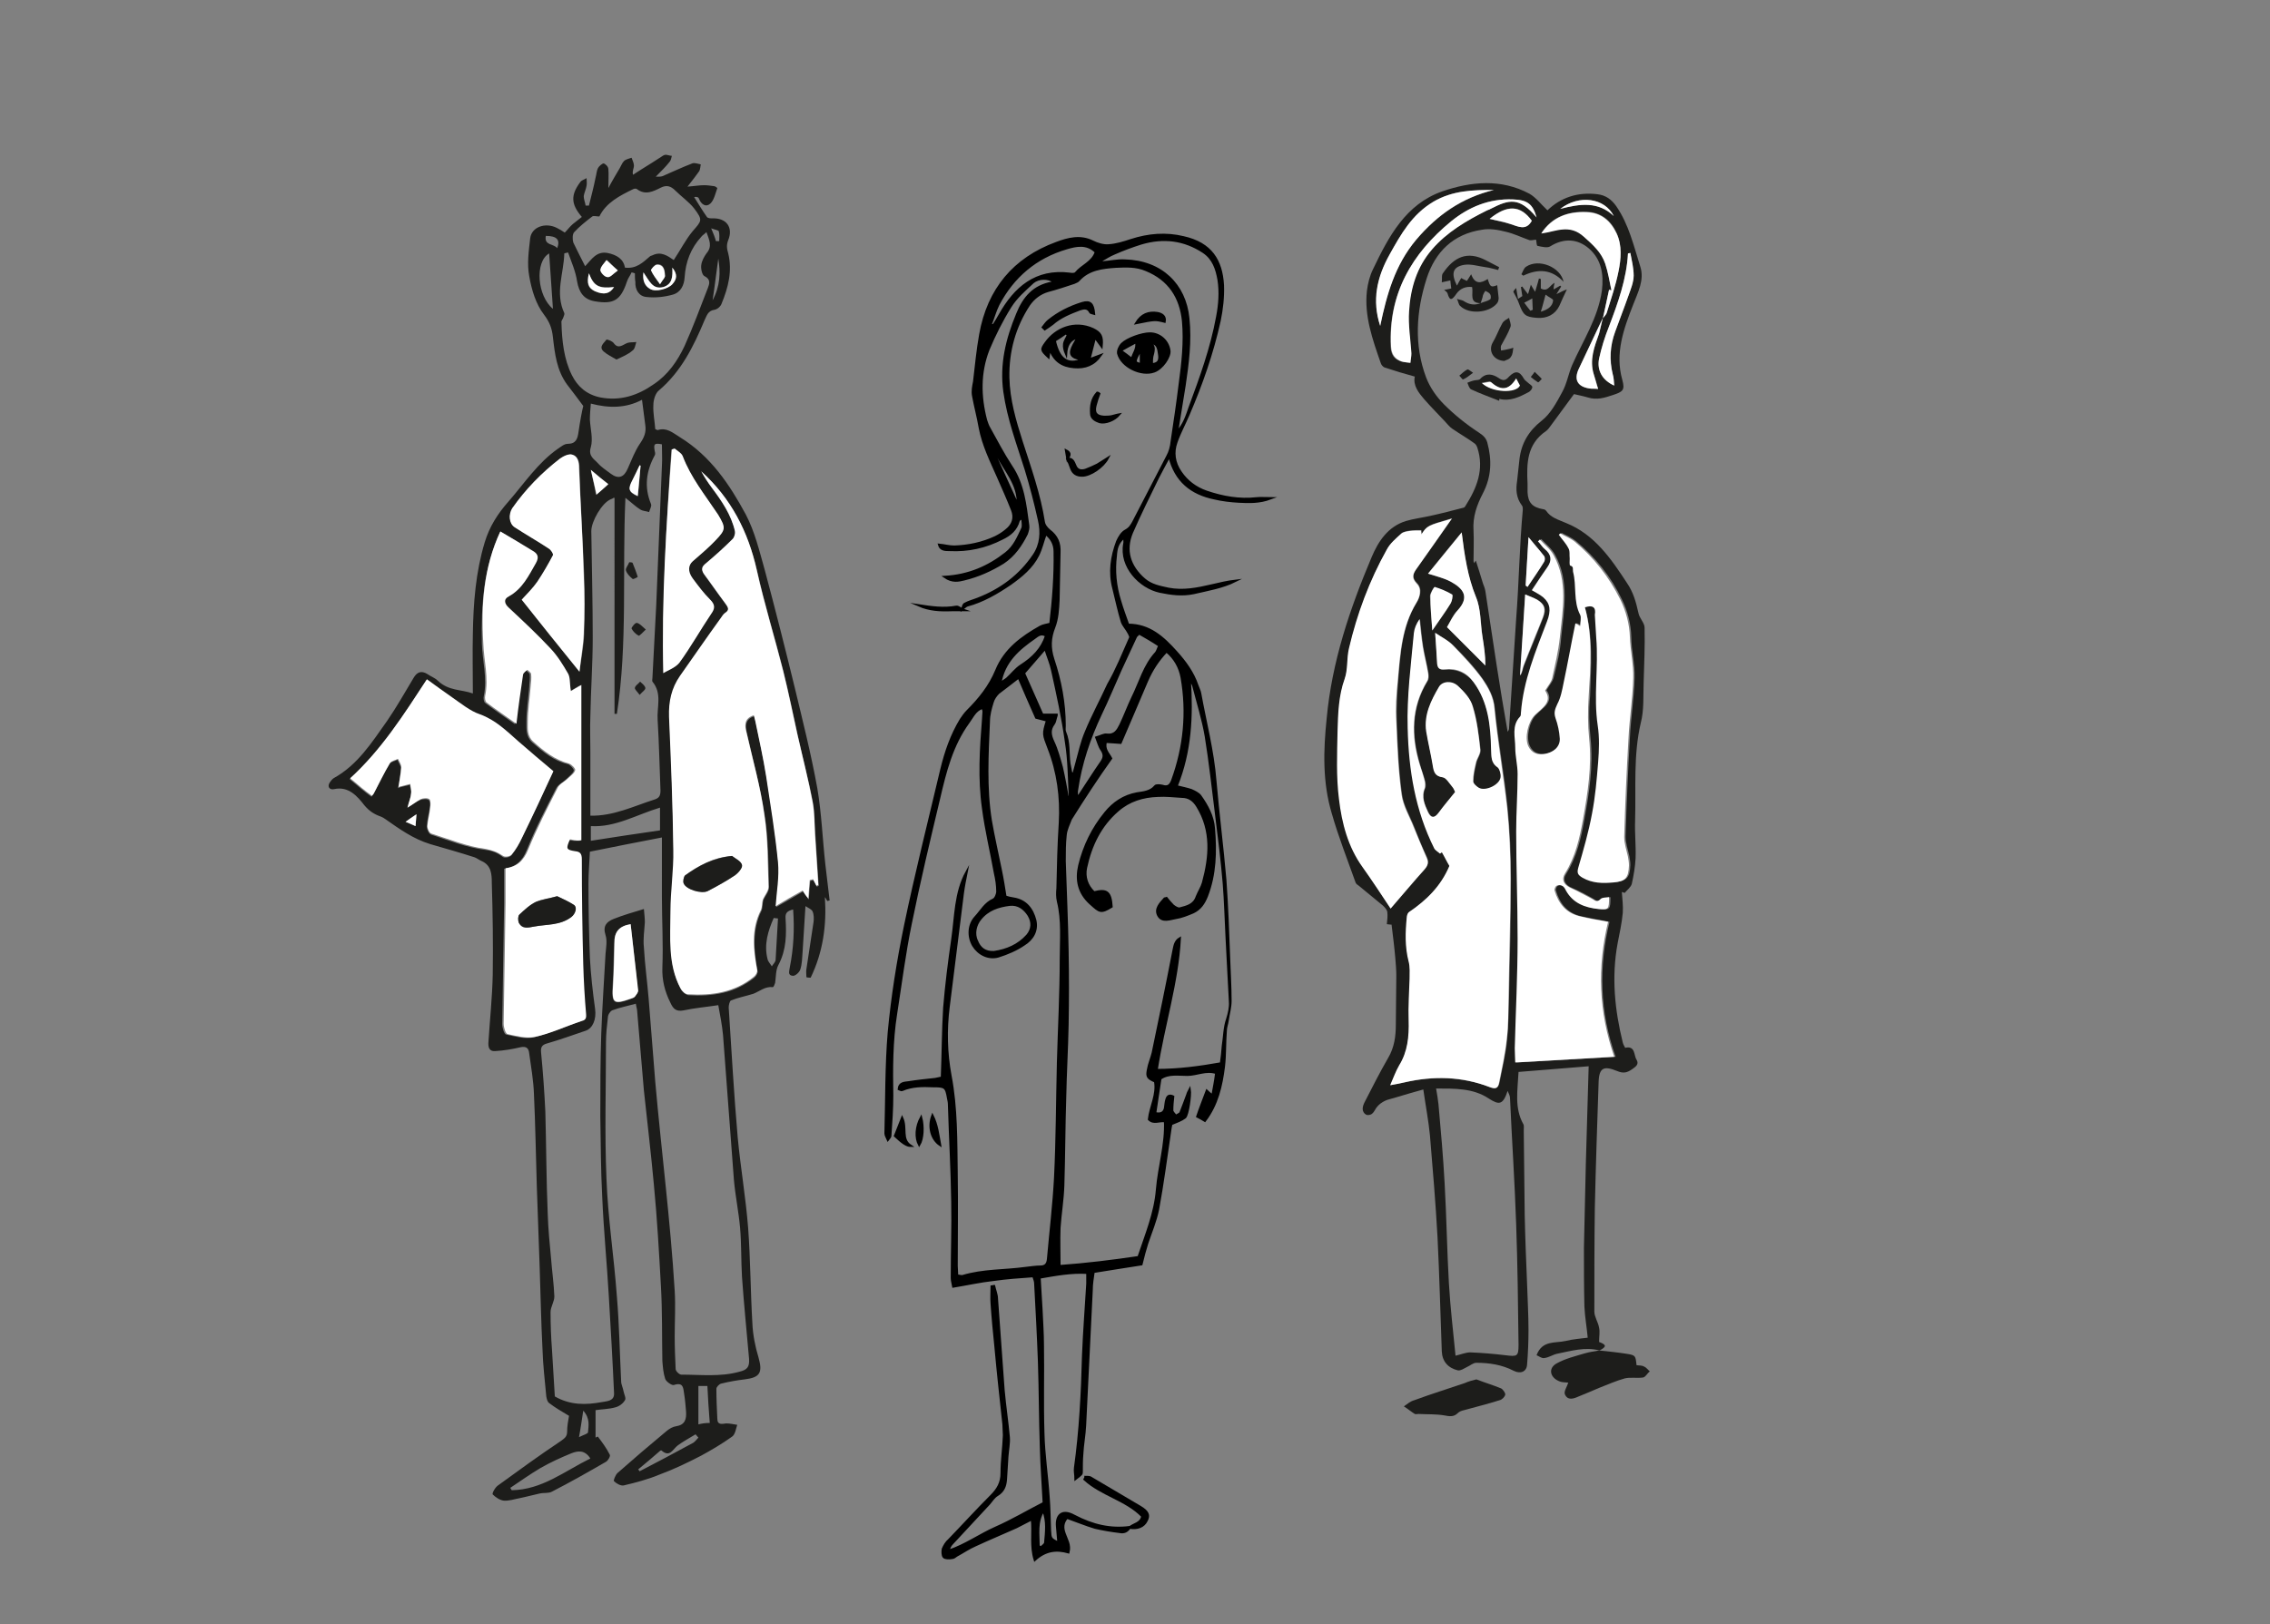 <?xml version="1.0" encoding="utf-8"?>
<!-- Generator: Adobe Illustrator 26.5.0, SVG Export Plug-In . SVG Version: 6.00 Build 0)  -->
<svg version="1.1" id="blob" xmlns="http://www.w3.org/2000/svg" xmlns:xlink="http://www.w3.org/1999/xlink" x="0px" y="0px"
	 viewBox="0 0 479.1 342.9" style="enable-background:new 0 0 479.1 342.9;" xml:space="preserve">
<rect x="0" y="0" width="479.1" height="342.9" fill="#808080" stroke="none"/>
<style type="text/css">
	.st0{clip-path:url(#SVGID_00000174600598548914830210000016332818964144866491_);fill-rule:evenodd;clip-rule:evenodd;}
	
		.st1{clip-path:url(#SVGID_00000174600598548914830210000016332818964144866491_);fill:none;stroke:#000000;stroke-width:0.481;stroke-miterlimit:10;}
	
		.st2{clip-path:url(#SVGID_00000174600598548914830210000016332818964144866491_);fill:none;stroke:#000000;stroke-width:0.962;stroke-miterlimit:10;}
	.st3{clip-path:url(#SVGID_00000157285866854070288800000012462887031121041340_);fill:#1D1D1B;}
	.st4{clip-path:url(#SVGID_00000157285866854070288800000012462887031121041340_);fill:#FFFFFF;}
</style>
<g>
	<defs>
		<rect id="SVGID_1_" x="175.4" y="46.1" width="109.1" height="303.9"/>
	</defs>
	<clipPath id="SVGID_00000031206623727004408800000002035877383542222983_">
		<use xlink:href="#SVGID_1_"  style="overflow:visible;"/>
	</clipPath>
	
		<path style="clip-path:url(#SVGID_00000031206623727004408800000002035877383542222983_);fill-rule:evenodd;clip-rule:evenodd;" d="
		M238.4,322.4c-0.4,0.9-1.2,1.2-2.1,1c-1.7-0.2-3.5-0.5-5.2-0.9c-2-0.6-3.9-1.4-5.9-2.1c-0.9,1-1,2.1-0.5,3.4
		c0.4,1.2,1.2,2.3,0.8,3.9c-2.5-0.7-4.8-0.5-7.1,1.6c-0.9-2.9-0.3-5.7-0.6-8.6c-1.2,0.6-2.3,1.2-3.3,1.7c-2.9,1.3-5.8,2.5-8.6,3.8
		c-1.4,0.6-2.7,1.5-4,2.2c-0.3,0.2-0.6,0.5-1,0.5c-0.6,0.1-1.4,0.1-1.7-0.2c-0.3-0.3-0.3-1.2-0.2-1.7c0.3-0.7,0.7-1.4,1.3-1.9
		c3-3.1,5.9-6.3,8.9-9.3c1.4-1.4,2.2-2.8,2.2-4.8c0-2.7,0.4-5.3,0.5-8c0-0.8-0.1-1.5-0.1-2.3c-0.6-5.5-1.2-11-1.7-16.5
		c-0.3-3-0.6-6-0.8-9c-0.1-1.2,0-2.4,0-3.6c0.2,0,0.3-0.1,0.5-0.1c0.2,0.9,0.6,1.8,0.6,2.7c0.5,6.4,0.9,12.9,1.4,19.3
		c0.3,3.3,0.8,6.6,1.1,9.9c0.1,1.3-0.2,2.7-0.3,4.1c-0.1,1.6-0.2,3.2-0.3,4.8c-0.1,1.4-0.5,2.5-1.8,3.3c-0.7,0.4-1.2,1.2-1.7,1.8
		c-2.6,2.8-5.2,5.6-7.8,8.4c-0.4,0.4-0.7,0.9-0.8,1.6c3.6-1.2,6.6-3.4,10-4.9c3.4-1.5,6.6-3.4,10.1-5.2c-0.2-4-0.5-7.9-0.6-11.8
		c-0.2-6-0.2-12-0.4-18c-0.2-5.5-0.5-11.1-0.8-16.6c0-0.4-0.2-0.9-0.4-1.5c-2.9,0.2-5.7,0.4-8.5,0.8c-2.7,0.3-5.4,0.9-8.4,1.4
		c-0.1-0.6-0.3-1.2-0.3-1.8c0-5.4,0.2-10.8,0.1-16.1c-0.1-6.8-0.5-13.7-0.7-20.5c0-0.5-0.1-0.9-0.2-1.4c-0.4-2.4-0.7-2.5-3.2-2.5
		c-2.2-0.1-4.4-0.1-6.5,0.8c-0.2,0.1-0.4-0.1-0.7-0.2c0.1-1.3,1.2-1.3,2-1.4c1.9-0.3,3.8-0.5,5.7-0.7c0.4-0.1,0.9-0.2,1.4-0.3
		c0.2-5,0.2-9.9,0.5-14.8c0.4-4.8,1-9.6,1.7-14.4c0.7-4.8,0.6-9.8,3-14.2c-0.3,1.5-0.6,3-0.8,4.5c-1,8-2,16-3,24
		c-0.6,4.8-0.5,9.7,0.4,14.5c1.3,6.8,1.2,13.8,1.3,20.7c0.1,6.5,0,12.9,0,19.4c0,0.7,0.1,1.3,0.1,2.1c0.5,0,0.9,0.2,1.2,0.1
		c4.3-1.3,8.8-1.1,13.2-1.7c1.1-0.1,2.1-0.3,3.2-0.3c1.1,0,1.5-0.6,1.6-1.6c0.5-5.7,1.2-11.5,1.5-17.2c0.4-8.1,0.4-16.1,0.6-24.2
		c0.2-7.3,0.6-14.6,0.6-21.9c0-4,0.4-8.2-0.6-12.2c-0.2-0.9-0.2-1.8-0.1-2.8c0.1-4.6,0.2-9.2,0.5-13.8c0.3-5.4-0.4-10.7-2.4-15.8
		c-1.1-2.9-1.2-2.9-0.3-5.8c-0.8-0.2-1.6-0.4-2.3-0.6c-1.3-2.9-2.5-5.7-3.7-8.5c-1.5,1.2-2.9,2.2-4.3,3.3c-0.5,0.5-1,1.2-1.2,1.9
		c-0.4,1.3-0.8,2.7-0.8,4.1c-0.3,7-0.7,14,0.4,20.9c0.6,3.5,1.4,6.9,2.1,10.4c0.4,1.9,0.7,3.8,1,5.7c0.6,0.2,1.1,0.3,1.7,0.4
		c2.6,0.4,4,2.2,4.6,4.6c0.5,2.2-0.6,4-2.4,5.1c-1.6,1.1-3.5,1.9-5.4,2.5c-2.1,0.6-4.2-0.5-5.3-2.3c-1.1-1.9-1-4.4,0.5-6
		c1.2-1.3,2-2.9,3.8-3.7c0.4-0.2,0.8-1.1,0.8-1.7c0-1.3-0.2-2.6-0.5-3.9c-0.8-4.5-1.9-9-2.5-13.6c-0.9-6.3-0.5-12.6,0-18.9
		c0-0.5,0.1-1.1,0.1-1.6c0-0.2-0.1-0.4-0.2-0.8c-1.6,0.5-2.1,1.9-3,3.1c-3.5,4.8-4.9,10.4-6.2,16c-2.1,8.8-4.2,17.6-6,26.5
		c-1.3,6.3-2.1,12.7-3.1,19.1c-0.9,5.7-0.9,11.5-0.8,17.2c0,2.8-0.2,5.7-0.4,8.5c0,0.2-0.2,0.4-0.5,0.8c-0.2-0.5-0.5-0.9-0.5-1.3
		c0.2-7.1,0.1-14.3,0.7-21.4c0.7-7.5,1.9-15,3.4-22.3c2.3-11.1,5.1-22.2,7.7-33.2c0.9-3.7,2.1-7.2,4.1-10.5c0.4-0.6,0.9-1.3,1.4-1.8
		c2.5-2.5,4.7-5.2,6.1-8.6c1.8-4.4,5.4-7,9.3-9.2c0.6-0.3,1.3-0.4,2.1-0.6c0.6-5.1,1-10.2,0.9-15.3c0-1.5-0.7-2.8-1.9-3.7
		c-0.6,1.6-0.9,3.1-1.6,4.5c-1.3,2.6-3.5,4.4-5.9,6.1c-2.8,1.9-5.7,3.6-9,4.5c-0.4,0.1-0.7,0.5-1.1,0.8l0,0c0.1-0.4,0.2-0.9,0.5-1.1
		c0.9-0.5,1.8-0.7,2.8-1.1c4.9-1.9,8.9-4.9,11.8-9.2c1.5-2.2,1.7-4.8,1.1-7.4c-0.8-3.6-1.7-7.1-2.8-10.7c-1.7-5.4-3.7-10.7-4.5-16.4
		c-0.8-5.8,0.5-11.1,2.7-16.4c1.4-3.5,3.5-5.9,7.3-6.6c0.1,0,0.2-0.2,0.3-0.3c-1.1-0.8-3.1-0.8-4.3,0.2c-1.7,1.6-3.5,3.1-4.8,5.2
		c-1.8,2.9-3.3,5.9-4.6,9c-1.9,4.9-1.8,9.9-0.5,14.9c0.2,0.6,0.4,1.2,0.7,1.7c1.5,2.7,2.9,5.4,4.6,8c2.6,3.8,3,8.2,3.6,12.5
		c0.1,0.6-0.1,1.2-0.3,1.8c-1.2,2.4-2.7,4.6-5,6.1c-2.6,1.6-5.3,2.8-8.2,3.5c-1.2,0.3-2.5,0.6-4.1-0.5c5.1-0.3,9.2-2.1,12.9-5
		c1.8-1.4,2.6-3.4,3.5-5.3c0.2-0.6,0-1.3,0-2.2c-0.5,0.3-0.7,0.4-0.8,0.6c-0.5,1.9-1.8,3-3.5,3.8c-3.5,1.8-7.2,2.6-11.1,2.4
		c-0.9,0-1.9,0-2.2-1.1c1.1,0.1,2.1,0.4,3.2,0.4c3-0.1,5.9-0.7,8.7-2c0.8-0.4,1.6-0.9,2.3-1.5c1.4-1.1,1.9-2.6,1.2-4.3
		c-0.9-2.3-1.9-4.5-2.9-6.8c-1.5-3.4-3.2-6.8-3.9-10.5c-0.4-2.3-1-4.5-1.4-6.7c-0.2-1,0-2,0.2-3c0.4-3.3,0.7-6.7,1.3-10
		c1.7-9.5,7.1-16,16.1-19.3c2.4-0.9,5-1.6,7.6-0.3c1,0.5,2.3,0.9,3.4,0.8c1.6-0.1,3.2-0.6,4.7-1.1c3.7-1.2,7.4-1.5,11.1-0.6
		c5.8,1.3,8,4.9,8.3,10.1c0.1,2.5-0.2,5.1-0.7,7.5c-1.5,6.8-3.8,13.4-6.6,19.9c-0.8,1.9-1.8,3.7-2.5,5.7c-0.8,2.2-0.5,4.4,0.9,6.4
		c1.3,1.9,3.1,3.3,5.4,4.1c3.5,1.2,7,1.8,10.6,1.4c0.9-0.1,1.8,0,3,0c-2.4,0.9-4.6,0.8-6.7,0.7c-1.8-0.1-3.5-0.3-5.2-0.7
		c-4.8-1-8.2-3.6-9.5-8.9c-0.9,1.7-1.7,3.1-2.4,4.5c-1.9,3.9-3.8,7.7-5.5,11.6c-1.6,3.8-0.5,7.2,2.6,9.9c1.5,1.3,3.3,1.6,5.1,2
		c3.1,0.6,6.1,0,9.1-0.7c1.7-0.4,3.4-0.8,5.1-1c-2.8,1.4-5.9,1.9-8.9,2.6c-2.4,0.5-4.7,0.2-7.1-0.3c-4.2-0.9-8.4-5.3-7.5-10.1
		c0.1-0.3,0-0.7,0-1.4c-1.5,1.2-1.7,2.5-1.8,3.9c-0.4,3.2-0.1,6.4,0.9,9.6c0.5,1.7,1.1,3.3,1.7,5c4.5,0,7.4,2.7,10.1,5.7
		c1.9,2.1,3.6,4.4,4.5,7.1c0.2,0.6,0.5,1.1,0.6,1.7c1.1,6.1,2.7,12.1,3.2,18.4c0.6,7,1.5,13.9,2.1,20.9c0.4,5.5,0.6,11.1,0.8,16.6
		c0.1,3,0.3,6,0.3,9c0,1.4-0.4,2.7-0.6,4.1c-0.1,0.8-0.4,1.5-0.4,2.2c-0.2,2.5-0.1,5.1-0.4,7.6c-0.5,4-1.4,8-4,11.4
		c-0.5-0.3-1-0.6-1.6-0.9c0.6-1.8,1.3-3.5,2-5.4c0.3,0.3,0.7,0.6,1.2,1c0.3-1.7,0.6-3.1,0.8-4.8c-2.2-0.7-4.1,0.4-6.1,0.4
		c-1.9,0-4-0.4-5.7,0.8c-0.4,2.4-0.7,4.8-1.1,7.3c1.2,0.3,1.9-0.1,2.1-1.1c0.1-0.6,0.1-1.2,0.3-1.8c0.2-0.7,0.6-1,1.4-0.6
		c-0.1,0.9-0.2,1.9-0.2,2.9c0,0.4,0.5,0.8,0.8,1.2c0.3-0.3,0.9-0.4,1-0.8c0.5-1.2,0.9-2.4,1.4-3.7c0.1-0.4,0.3-0.7,0.5-1.1
		c0.2,1.2-0.4,5.4-1,5.9c-0.8,0.6-1.7,0.9-2.9,1.4c-0.1,0.4-0.2,1.1-0.3,1.8c-0.8,5.4-1.5,10.8-2.5,16.2c-0.5,2.5-1.5,4.8-2.3,7.2
		c-0.4,1.3-0.8,2.7-1.2,4.4c-3.1,0.5-6.5,1-10.1,1.6c-0.2,1.4-0.4,2.6-0.4,3.8c-0.5,9.5-0.9,19-1.4,28.6c-0.1,2.1-0.5,4.1-0.6,6.2
		c-0.1,1.2-0.1,2.4-0.1,3.6c0,0.5,0,0.5-1.3,1.5c0-0.9-0.2-1.6-0.1-2.3c1.1-7.9,1.5-15.8,1.7-23.7c0.2-5.1,0.6-10.1,0.9-15.2
		c0-0.7,0-1.4,0-2.3c-3.5-0.2-6.6,0.4-10.1,1c0.1,2.3,0.3,4.5,0.4,6.7c0.1,2.5,0.3,5.1,0.3,7.6c0.1,6.1-0.1,12.3,0.1,18.5
		c0.1,4.5,0.8,9,1.1,13.5c0.2,2.4,0.2,4.8,0.3,7.1c0.1,1.7,0.1,1.8,1.8,2.6c-0.1-1.2-0.2-2.3-0.3-3.5c-0.2-2.1,0.9-3.7,3.6-2.2
		C230.7,322.1,234.4,322.9,238.4,322.4L238.4,322.4z M226,172.9c0-0.8,0-1.6-0.1-2.4c-0.2,0-0.3,0-0.5,0.1
		C225.6,171.4,225.8,172.1,226,172.9c-0.4,1.1-1,2.2-1.1,3.4c-0.2,1.8-0.2,3.7-0.2,5.5c0.2,6.3,0.5,12.6,0.6,18.9
		c0.1,5.2,0.1,10.4,0,15.7c-0.1,5.1-0.4,10.1-0.5,15.2c-0.2,6.2-0.2,12.4-0.4,18.7c-0.1,3-0.6,5.9-0.8,8.9c-0.1,2.6,0,5.2,0,8.1
		c5.7-0.4,11.3-1.1,16.7-1.9c1.6-4.8,3.5-9.3,3.9-14.3c0.4-4.8,1.9-9.5,1.7-14.4c-1.3-0.2-2.4,0.6-3.4-0.4c0.3-2.7,1.8-5.2,1.3-8
		c-1.6-0.7-1.8-1-1.5-2.5c0.2-1.2,0.7-2.3,1-3.5c1.5-7.2,3-14.4,4.4-21.7c0.2-0.9,0.3-1.9,1.3-2.5c-0.5,9.3-3.4,18.2-4.9,27.8
		c4.7,0,9.1-0.6,13.6-1.4c0.2-1.3,0.3-2.5,0.4-3.7c0.3-1.9,0.3-3.9,0.9-5.6c0.4-1.3,0.7-2.5,0.6-3.8c-0.2-4.4-0.5-8.9-0.7-13.4
		c-0.2-3.8-0.3-7.7-0.6-11.5c-0.4-4.8-1-9.6-1.6-14.4c-0.7-5.6-1.3-11.1-2.2-16.7c-0.6-3.5-1.7-7-2.6-10.5c-0.1-0.5-0.5-1-0.8-1.5
		c0.5,7.7,0.2,15.2-2.8,22.6c1.2,0.3,2.2,0.5,3.1,0.8c0.7,0.3,1.5,0.7,1.9,1.2c1.5,2.1,2.7,4.3,2.9,6.9c0.4,4.9,0.3,9.7-1.5,14.3
		c-0.6,1.5-1.4,2.7-2.9,3.4c-1.2,0.5-2.4,1-3.7,1.2c-1.2,0.2-2.8,0.9-3.6-0.5c-0.8-1.4,0.4-2.6,1.3-3.6c0,0,0.1,0,0.4-0.1
		c0.4,0.5,0.9,1.1,1.4,1.6c0.4,0.3,1,0.7,1.4,0.6c1.5-0.4,3-0.7,3.6-2.5c0.4-1,1-1.9,1.3-2.9c1.5-5.5,2-11-1.2-16.2
		c-0.8-1.3-1.8-2-3.3-2c-1.7-0.1-3.3-0.3-5-0.2c-3.2,0.1-6.1,1-8.5,3.1c-3.7,3.2-5.7,7.4-6.7,12.1c-0.4,1.9,0.2,3.8,1.7,5.2
		c2.7-0.7,3.5-0.1,3.7,3c-2.3,1.4-2.5,1.1-4.4-0.6c-2.6-2.3-3.1-5.1-2.4-8.1c1-4.1,2.8-7.8,5.5-11.1c1.7-2.1,3.9-3.6,6.7-4.1
		c1.3-0.2,2.8-0.3,3.8-1.5c0.2-0.3,1-0.2,1.5-0.1c1.2,0.4,1.7-0.1,2.1-1.1c2.6-7.1,3.3-14.4,2-21.8c-0.4-2.1-1.4-4-3.2-5.5
		c-1.8,1.9-3.1,3.9-4.1,6.2c-1.8,4.3-3.7,8.6-5.6,13.1c-1-0.1-2.1-0.1-3.1-0.2c-0.5,1.6,0.6,2.5,1.1,3.5
		C231.5,164.3,228.7,168.6,226,172.9 M238.6,134.5c-0.1-0.2-0.2-0.6-0.4-0.9c-0.4-0.8-1.1-1.5-1.4-2.3c-0.7-2.3-1.2-4.7-1.8-7.1
		c-0.9-3.4-0.4-6.7,0.8-9.9c0.4-0.9,1-1.9,1.8-2.3c0.9-0.5,1.2-1.1,1.6-1.8c2.4-4.6,4.8-9.3,7.2-13.9c0.5-0.9,0.8-2,0.9-3.1
		c0.6-4,1.2-8,1.7-12.1c0.6-4.4,1.1-8.9,0.7-13.3c-0.5-5-2.9-8.8-7.8-10.8c-2.1-0.9-4.2-0.8-6.4-0.7c-2.8,0.2-5.7,0.5-7.8,2.8
		c-0.2,0.3-0.6,0.4-1,0.6c-1.8,0.6-3.6,1.2-5.5,1.7c-1.7,0.5-3,1.5-4,2.9c-3.1,4.7-4.5,9.9-4.4,15.4c0.1,4.7,1.4,9.1,2.8,13.5
		c1.8,5.6,3.8,11.2,4.7,17c0.1,0.7,0.7,1.4,1.2,1.8c1.6,1.2,2.2,2.7,2.1,4.6c-0.1,3.4-0.1,6.8-0.2,10.1c-0.1,1.9-0.2,3.9-0.9,5.7
		c-0.9,2.3-1,4.3-0.2,6.8c1.5,4.5,2.4,9.2,2.4,14c0,0.5-0.1,1,0.1,1.4c0.9,2.1,0.6,4.4,0.9,6.6c0.1,0.7,0.3,1.4,0.4,2.1
		c0.2,0,0.3,0,0.5,0c0.2-0.7,0.4-1.5,0.6-2.2c0.6-2.2,1.1-4.5,2-6.6c1.4-3.4,3.2-6.7,4.7-10C235.7,141.4,237,138.1,238.6,134.5
		 M232.4,55c0.1,0.1,0.1,0.3,0.2,0.4c1.6-0.1,3.2-0.5,4.8-0.4c7.7,0.2,12.7,5.1,13.4,12.2c0.5,4.8-0.1,9.5-0.8,14.2
		c-0.5,3.1-1,6.3-1.6,9.9c1.6-1.8,2.1-3.6,2.7-5.3c2.3-6.2,4.6-12.5,5.8-19.1c0.5-2.6,0.7-5.2,0.3-7.8c-0.4-2.3-1.1-4.5-3.2-5.9
		c-4.1-2.7-8.5-3.2-13.2-1.8c-1.9,0.6-3.8,1.3-5.6,2.1C234.2,53.9,233.3,54.5,232.4,55 M240.4,133.7c-0.3,0.4-0.6,0.5-0.7,0.8
		c-1.1,2.3-2.1,4.6-3.2,6.9c-1.4,3.1-2.7,6.3-4.2,9.4c-2.4,5.1-4.2,10.4-5,16c-0.1,0.4,0,0.8,0,1.3c0.3-0.1,0.5-0.1,0.5-0.2
		c1.6-2.4,3.1-4.8,4.7-7.1c0.6-0.9,0.6-1.6,0-2.5c-0.5-0.7-0.7-1.6-1.1-2.6c1-0.3,1.6-0.7,2.2-0.6c1.7,0.2,2.3-0.9,2.9-2.1
		c0.9-1.9,1.6-3.8,2.5-5.7c1.6-3.2,2.5-6.8,5-9.5c0.3-0.4,0.4-0.9,0.7-1.5C243.2,135.3,241.8,134.5,240.4,133.7 M223,151
		c-0.3,0.9-0.3,1.4-0.6,1.8c-1,1.3-0.7,2.5-0.1,3.8c0.8,1.7,1.3,3.6,1.8,5.4c0.5,2.2,0.9,4.4,1.3,6.7c0.3-0.3,0.4-0.6,0.4-0.8
		c-0.2-3.7-0.2-7.5-0.8-11.2c-0.7-5.1-1.8-10.1-2.9-15.1c-0.3-1.5-0.9-2.8-1.5-4.7c-1.8,2.1-3.3,3.8-4.5,5.2
		c1.4,3.2,2.6,5.9,3.9,8.8H223z M209.8,201c2.7-0.4,5.1-1.4,7-3.5c1.1-1.3,1.2-2.8,0.3-4.3c-0.9-1.4-2.2-2.4-4-2.2
		c-2.4,0.3-4.6,1-6.2,3c-1,1.2-1.5,3.1-0.7,4.7C206.8,200.2,207.9,201.1,209.8,201 M231.3,53.2c-1.9-1.9-4.2-1.4-6.2-0.8
		c-6.5,1.9-11.3,6-14.4,11.9c-0.7,1.4-1.1,3-1.7,4.4c0.5,0,0.7-0.1,0.8-0.2c0.4-0.6,0.8-1.3,1.2-2c3.2-5.7,7.6-9.6,14.8-8.7
		c0.4,0.1,1.1,0.1,1.3-0.2C228.3,56.1,230.6,55.4,231.3,53.2 M211.1,144.3c0.6-0.5,1-0.7,1.4-1c1-0.9,1.9-2.1,3-2.8
		c2.5-1.6,4.4-3.5,5.3-6.3c-1.1-0.7-1.8,0-2.5,0.5C215,137,211.9,139.6,211.1,144.3 M219.2,326.4c0.2,0.1,0.3,0.2,0.5,0.3
		c0.3-0.3,0.9-0.7,0.9-1c0.2-2.3,0.5-4.6-0.4-6.8C218.7,321.3,219.2,323.9,219.2,326.4 M214.8,106.6c0.3-4.3-2.7-7.2-4.4-10.7
		c-0.1,0.1-0.3,0.1-0.4,0.2L214.8,106.6z"/>
	
		<path style="clip-path:url(#SVGID_00000031206623727004408800000002035877383542222983_);fill:none;stroke:#000000;stroke-width:0.481;stroke-miterlimit:10;" d="
		M238.4,322.4c-0.4,0.9-1.2,1.2-2.1,1c-1.7-0.2-3.5-0.5-5.2-0.9c-2-0.6-3.9-1.4-5.9-2.1c-0.9,1-1,2.1-0.5,3.4
		c0.4,1.2,1.2,2.3,0.8,3.9c-2.5-0.7-4.8-0.5-7.1,1.6c-0.9-2.9-0.3-5.7-0.6-8.6c-1.2,0.6-2.3,1.2-3.3,1.7c-2.9,1.3-5.8,2.5-8.6,3.8
		c-1.4,0.6-2.7,1.5-4,2.2c-0.3,0.2-0.6,0.5-1,0.5c-0.6,0.1-1.4,0.1-1.7-0.2c-0.3-0.3-0.3-1.2-0.2-1.7c0.3-0.7,0.7-1.4,1.3-1.9
		c3-3.1,5.9-6.3,8.9-9.3c1.4-1.4,2.2-2.8,2.2-4.8c0-2.7,0.4-5.3,0.5-8c0-0.8-0.1-1.5-0.1-2.3c-0.6-5.5-1.2-11-1.7-16.5
		c-0.3-3-0.6-6-0.8-9c-0.1-1.2,0-2.4,0-3.6c0.2,0,0.3-0.1,0.5-0.1c0.2,0.9,0.6,1.8,0.6,2.7c0.5,6.4,0.9,12.9,1.4,19.3
		c0.3,3.3,0.8,6.6,1.1,9.9c0.1,1.3-0.2,2.7-0.3,4.1c-0.1,1.6-0.2,3.2-0.3,4.8c-0.1,1.4-0.5,2.5-1.8,3.3c-0.7,0.4-1.2,1.2-1.7,1.8
		c-2.6,2.8-5.2,5.6-7.8,8.4c-0.4,0.4-0.7,0.9-0.8,1.6c3.6-1.2,6.6-3.4,10-4.9c3.4-1.5,6.6-3.4,10.1-5.2c-0.2-4-0.5-7.9-0.6-11.8
		c-0.2-6-0.2-12-0.4-18c-0.2-5.5-0.5-11.1-0.8-16.6c0-0.4-0.2-0.9-0.4-1.5c-2.9,0.2-5.7,0.4-8.5,0.8c-2.7,0.3-5.4,0.9-8.4,1.4
		c-0.1-0.6-0.3-1.2-0.3-1.8c0-5.4,0.2-10.8,0.1-16.1c-0.1-6.8-0.5-13.7-0.7-20.5c0-0.5-0.1-0.9-0.2-1.4c-0.4-2.4-0.7-2.5-3.2-2.5
		c-2.2-0.1-4.4-0.1-6.5,0.8c-0.2,0.1-0.4-0.1-0.7-0.2c0.1-1.3,1.2-1.3,2-1.4c1.9-0.3,3.8-0.5,5.7-0.7c0.4-0.1,0.9-0.2,1.4-0.3
		c0.2-5,0.2-9.9,0.5-14.8c0.4-4.8,1-9.6,1.7-14.4c0.7-4.8,0.6-9.8,3-14.2c-0.3,1.5-0.6,3-0.8,4.5c-1,8-2,16-3,24
		c-0.6,4.8-0.5,9.7,0.4,14.5c1.3,6.8,1.2,13.8,1.3,20.7c0.1,6.5,0,12.9,0,19.4c0,0.7,0.1,1.3,0.1,2.1c0.5,0,0.9,0.2,1.2,0.1
		c4.3-1.3,8.8-1.1,13.2-1.7c1.1-0.1,2.1-0.3,3.2-0.3c1.1,0,1.5-0.6,1.6-1.6c0.5-5.7,1.2-11.5,1.5-17.2c0.4-8.1,0.4-16.1,0.6-24.2
		c0.2-7.3,0.6-14.6,0.6-21.9c0-4,0.4-8.2-0.6-12.2c-0.2-0.9-0.2-1.8-0.1-2.8c0.1-4.6,0.2-9.2,0.5-13.8c0.3-5.4-0.4-10.7-2.4-15.8
		c-1.1-2.9-1.2-2.9-0.3-5.8c-0.8-0.2-1.6-0.4-2.3-0.6c-1.3-2.9-2.5-5.7-3.7-8.5c-1.5,1.2-2.9,2.2-4.3,3.3c-0.5,0.5-1,1.2-1.2,1.9
		c-0.4,1.3-0.8,2.7-0.8,4.1c-0.3,7-0.7,14,0.4,20.9c0.6,3.5,1.4,6.9,2.1,10.4c0.4,1.9,0.7,3.8,1,5.7c0.6,0.2,1.1,0.3,1.7,0.4
		c2.6,0.4,4,2.2,4.6,4.6c0.5,2.2-0.6,4-2.4,5.1c-1.6,1.1-3.5,1.9-5.4,2.5c-2.1,0.6-4.2-0.5-5.3-2.3c-1.1-1.9-1-4.4,0.5-6
		c1.2-1.3,2-2.9,3.8-3.7c0.4-0.2,0.8-1.1,0.8-1.7c0-1.3-0.2-2.6-0.5-3.9c-0.8-4.5-1.9-9-2.5-13.6c-0.9-6.3-0.5-12.6,0-18.9
		c0-0.5,0.1-1.1,0.1-1.6c0-0.2-0.1-0.4-0.2-0.8c-1.6,0.5-2.1,1.9-3,3.1c-3.5,4.8-4.9,10.4-6.2,16c-2.1,8.8-4.2,17.6-6,26.5
		c-1.3,6.3-2.1,12.7-3.1,19.1c-0.9,5.7-0.9,11.5-0.8,17.2c0,2.8-0.2,5.7-0.4,8.5c0,0.2-0.2,0.4-0.5,0.8c-0.2-0.5-0.5-0.9-0.5-1.3
		c0.2-7.1,0.1-14.3,0.7-21.4c0.7-7.5,1.9-15,3.4-22.3c2.3-11.1,5.1-22.2,7.7-33.2c0.9-3.7,2.1-7.2,4.1-10.5c0.4-0.6,0.9-1.3,1.4-1.8
		c2.5-2.5,4.7-5.2,6.1-8.6c1.8-4.4,5.4-7,9.3-9.2c0.6-0.3,1.3-0.4,2.1-0.6c0.6-5.1,1-10.2,0.9-15.3c0-1.5-0.7-2.8-1.9-3.7
		c-0.6,1.6-0.9,3.1-1.6,4.5c-1.3,2.6-3.5,4.4-5.9,6.1c-2.8,1.9-5.7,3.6-9,4.5c-0.4,0.1-0.7,0.5-1.1,0.8l0,0c0.1-0.4,0.2-0.9,0.5-1.1
		c0.9-0.5,1.8-0.7,2.8-1.1c4.9-1.9,8.9-4.9,11.8-9.2c1.5-2.2,1.7-4.8,1.1-7.4c-0.8-3.6-1.7-7.1-2.8-10.7c-1.7-5.4-3.7-10.7-4.5-16.4
		c-0.8-5.8,0.5-11.1,2.7-16.4c1.4-3.5,3.5-5.9,7.3-6.6c0.1,0,0.2-0.2,0.3-0.3c-1.1-0.8-3.1-0.8-4.3,0.2c-1.7,1.6-3.5,3.1-4.8,5.2
		c-1.8,2.9-3.3,5.9-4.6,9c-1.9,4.9-1.8,9.9-0.5,14.9c0.2,0.6,0.4,1.2,0.7,1.7c1.5,2.7,2.9,5.4,4.6,8c2.6,3.8,3,8.2,3.6,12.5
		c0.1,0.6-0.1,1.2-0.3,1.8c-1.2,2.4-2.7,4.6-5,6.1c-2.6,1.6-5.3,2.8-8.2,3.5c-1.2,0.3-2.5,0.6-4.1-0.5c5.1-0.3,9.2-2.1,12.9-5
		c1.8-1.4,2.6-3.4,3.5-5.3c0.2-0.6,0-1.3,0-2.2c-0.5,0.3-0.7,0.4-0.8,0.6c-0.5,1.9-1.8,3-3.5,3.8c-3.5,1.8-7.2,2.6-11.1,2.4
		c-0.9,0-1.9,0-2.2-1.1c1.1,0.1,2.1,0.4,3.2,0.4c3-0.1,5.9-0.7,8.7-2c0.8-0.4,1.6-0.9,2.3-1.5c1.4-1.1,1.9-2.6,1.2-4.3
		c-0.9-2.3-1.9-4.5-2.9-6.8c-1.5-3.4-3.2-6.8-3.9-10.5c-0.4-2.3-1-4.5-1.4-6.7c-0.2-1,0-2,0.2-3c0.4-3.3,0.7-6.7,1.3-10
		c1.7-9.5,7.1-16,16.1-19.3c2.4-0.9,5-1.6,7.6-0.3c1,0.5,2.3,0.9,3.4,0.8c1.6-0.1,3.2-0.6,4.7-1.1c3.7-1.2,7.4-1.5,11.1-0.6
		c5.8,1.3,8,4.9,8.3,10.1c0.1,2.5-0.2,5.1-0.7,7.5c-1.5,6.8-3.8,13.4-6.6,19.9c-0.8,1.9-1.8,3.7-2.5,5.7c-0.8,2.2-0.5,4.4,0.9,6.4
		c1.3,1.9,3.1,3.3,5.4,4.1c3.5,1.2,7,1.8,10.6,1.4c0.9-0.1,1.8,0,3,0c-2.4,0.9-4.6,0.8-6.7,0.7c-1.8-0.1-3.5-0.3-5.2-0.7
		c-4.8-1-8.2-3.6-9.5-8.9c-0.9,1.7-1.7,3.1-2.4,4.5c-1.9,3.9-3.8,7.7-5.5,11.6c-1.6,3.8-0.5,7.2,2.6,9.9c1.5,1.3,3.3,1.6,5.1,2
		c3.1,0.6,6.1,0,9.1-0.7c1.7-0.4,3.4-0.8,5.1-1c-2.8,1.4-5.9,1.9-8.9,2.6c-2.4,0.5-4.7,0.2-7.1-0.3c-4.2-0.9-8.4-5.3-7.5-10.1
		c0.1-0.3,0-0.7,0-1.4c-1.5,1.2-1.7,2.5-1.8,3.9c-0.4,3.2-0.1,6.4,0.9,9.6c0.5,1.7,1.1,3.3,1.7,5c4.5,0,7.4,2.7,10.1,5.7
		c1.9,2.1,3.6,4.4,4.5,7.1c0.2,0.6,0.5,1.1,0.6,1.7c1.1,6.1,2.7,12.1,3.2,18.4c0.6,7,1.5,13.9,2.1,20.9c0.4,5.5,0.6,11.1,0.8,16.6
		c0.1,3,0.3,6,0.3,9c0,1.4-0.4,2.7-0.6,4.1c-0.1,0.8-0.4,1.5-0.4,2.2c-0.2,2.5-0.1,5.1-0.4,7.6c-0.5,4-1.4,8-4,11.4
		c-0.5-0.3-1-0.6-1.6-0.9c0.6-1.8,1.3-3.5,2-5.4c0.3,0.3,0.7,0.6,1.2,1c0.3-1.7,0.6-3.1,0.8-4.8c-2.2-0.7-4.1,0.4-6.1,0.4
		c-1.9,0-4-0.4-5.7,0.8c-0.4,2.4-0.7,4.8-1.1,7.3c1.2,0.3,1.9-0.1,2.1-1.1c0.1-0.6,0.1-1.2,0.3-1.8c0.2-0.7,0.6-1,1.4-0.6
		c-0.1,0.9-0.2,1.9-0.2,2.9c0,0.4,0.5,0.8,0.8,1.2c0.3-0.3,0.9-0.4,1-0.8c0.5-1.2,0.9-2.4,1.4-3.7c0.1-0.4,0.3-0.7,0.5-1.1
		c0.2,1.2-0.4,5.4-1,5.9c-0.8,0.6-1.7,0.9-2.9,1.4c-0.1,0.4-0.2,1.1-0.3,1.8c-0.8,5.4-1.5,10.8-2.5,16.2c-0.5,2.5-1.5,4.8-2.3,7.2
		c-0.4,1.3-0.8,2.7-1.2,4.4c-3.1,0.5-6.5,1-10.1,1.6c-0.2,1.4-0.4,2.6-0.4,3.8c-0.5,9.5-0.9,19-1.4,28.6c-0.1,2.1-0.5,4.1-0.6,6.2
		c-0.1,1.2-0.1,2.4-0.1,3.6c0,0.5,0,0.5-1.3,1.5c0-0.9-0.2-1.6-0.1-2.3c1.1-7.9,1.5-15.8,1.7-23.7c0.2-5.1,0.6-10.1,0.9-15.2
		c0-0.7,0-1.4,0-2.3c-3.5-0.2-6.6,0.4-10.1,1c0.1,2.3,0.3,4.5,0.4,6.7c0.1,2.5,0.3,5.1,0.3,7.6c0.1,6.1-0.1,12.3,0.1,18.5
		c0.1,4.5,0.8,9,1.1,13.5c0.2,2.4,0.2,4.8,0.3,7.1c0.1,1.7,0.1,1.8,1.8,2.6c-0.1-1.2-0.2-2.3-0.3-3.5c-0.2-2.1,0.9-3.7,3.6-2.2
		C230.7,322.1,234.4,322.9,238.4,322.4L238.4,322.4z M226,172.9c0-0.8,0-1.6-0.1-2.4c-0.2,0-0.3,0-0.5,0.1
		C225.6,171.4,225.8,172.1,226,172.9c-0.4,1.1-1,2.2-1.1,3.4c-0.2,1.8-0.2,3.7-0.2,5.5c0.2,6.3,0.5,12.6,0.6,18.9
		c0.1,5.2,0.1,10.4,0,15.7c-0.1,5.1-0.4,10.1-0.5,15.2c-0.2,6.2-0.2,12.4-0.4,18.7c-0.1,3-0.6,5.9-0.8,8.9c-0.1,2.6,0,5.2,0,8.1
		c5.7-0.4,11.3-1.1,16.7-1.9c1.6-4.8,3.5-9.3,3.9-14.3c0.4-4.8,1.9-9.5,1.7-14.4c-1.3-0.2-2.4,0.6-3.4-0.4c0.3-2.7,1.8-5.2,1.3-8
		c-1.6-0.7-1.8-1-1.5-2.5c0.2-1.2,0.7-2.3,1-3.5c1.5-7.2,3-14.4,4.4-21.7c0.2-0.9,0.3-1.9,1.3-2.5c-0.5,9.3-3.4,18.2-4.9,27.8
		c4.7,0,9.1-0.6,13.6-1.4c0.2-1.3,0.3-2.5,0.4-3.7c0.3-1.9,0.3-3.9,0.9-5.6c0.4-1.3,0.7-2.5,0.6-3.8c-0.2-4.4-0.5-8.9-0.7-13.4
		c-0.2-3.8-0.3-7.7-0.6-11.5c-0.4-4.8-1-9.6-1.6-14.4c-0.7-5.6-1.3-11.1-2.2-16.7c-0.6-3.5-1.7-7-2.6-10.5c-0.1-0.5-0.5-1-0.8-1.5
		c0.5,7.7,0.2,15.2-2.8,22.6c1.2,0.3,2.2,0.5,3.1,0.8c0.7,0.3,1.5,0.7,1.9,1.2c1.5,2.1,2.7,4.3,2.9,6.9c0.4,4.9,0.3,9.7-1.5,14.3
		c-0.6,1.5-1.4,2.7-2.9,3.4c-1.2,0.5-2.4,1-3.7,1.2c-1.2,0.2-2.8,0.9-3.6-0.5c-0.8-1.4,0.4-2.6,1.3-3.6c0,0,0.1,0,0.4-0.1
		c0.4,0.5,0.9,1.1,1.4,1.6c0.4,0.3,1,0.7,1.4,0.6c1.5-0.4,3-0.7,3.6-2.5c0.4-1,1-1.9,1.3-2.9c1.5-5.5,2-11-1.2-16.2
		c-0.8-1.3-1.8-2-3.3-2c-1.7-0.1-3.3-0.3-5-0.2c-3.2,0.1-6.1,1-8.5,3.1c-3.7,3.2-5.7,7.4-6.7,12.1c-0.4,1.9,0.2,3.8,1.7,5.2
		c2.7-0.7,3.5-0.1,3.7,3c-2.3,1.4-2.5,1.1-4.4-0.6c-2.6-2.3-3.1-5.1-2.4-8.1c1-4.1,2.8-7.8,5.5-11.1c1.7-2.1,3.9-3.6,6.7-4.1
		c1.3-0.2,2.8-0.3,3.8-1.5c0.2-0.3,1-0.2,1.5-0.1c1.2,0.4,1.7-0.1,2.1-1.1c2.6-7.1,3.3-14.4,2-21.8c-0.4-2.1-1.4-4-3.2-5.5
		c-1.8,1.9-3.1,3.9-4.1,6.2c-1.8,4.3-3.7,8.6-5.6,13.1c-1-0.1-2.1-0.1-3.1-0.2c-0.5,1.6,0.6,2.5,1.1,3.5
		C231.5,164.3,228.7,168.6,226,172.9z M238.6,134.5c-0.1-0.2-0.2-0.6-0.4-0.9c-0.4-0.8-1.1-1.5-1.4-2.3c-0.7-2.3-1.2-4.7-1.8-7.1
		c-0.9-3.4-0.4-6.7,0.8-9.9c0.4-0.9,1-1.9,1.8-2.3c0.9-0.5,1.2-1.1,1.6-1.8c2.4-4.6,4.8-9.3,7.2-13.9c0.5-0.9,0.8-2,0.9-3.1
		c0.6-4,1.2-8,1.7-12.1c0.6-4.4,1.1-8.9,0.7-13.3c-0.5-5-2.9-8.8-7.8-10.8c-2.1-0.9-4.2-0.8-6.4-0.7c-2.8,0.2-5.7,0.5-7.8,2.8
		c-0.2,0.3-0.6,0.4-1,0.6c-1.8,0.6-3.6,1.2-5.5,1.7c-1.7,0.5-3,1.5-4,2.9c-3.1,4.7-4.5,9.9-4.4,15.4c0.1,4.7,1.4,9.1,2.8,13.5
		c1.8,5.6,3.8,11.2,4.7,17c0.1,0.7,0.7,1.4,1.2,1.8c1.6,1.2,2.2,2.7,2.1,4.6c-0.1,3.4-0.1,6.8-0.2,10.1c-0.1,1.9-0.2,3.9-0.9,5.7
		c-0.9,2.3-1,4.3-0.2,6.8c1.5,4.5,2.4,9.2,2.4,14c0,0.5-0.1,1,0.1,1.4c0.9,2.1,0.6,4.4,0.9,6.6c0.1,0.7,0.3,1.4,0.4,2.1
		c0.2,0,0.3,0,0.5,0c0.2-0.7,0.4-1.5,0.6-2.2c0.6-2.2,1.1-4.5,2-6.6c1.4-3.4,3.2-6.7,4.7-10C235.7,141.4,237,138.1,238.6,134.5z
		 M232.4,55c0.1,0.1,0.1,0.3,0.2,0.4c1.6-0.1,3.2-0.5,4.8-0.4c7.7,0.2,12.7,5.1,13.4,12.2c0.5,4.8-0.1,9.5-0.8,14.2
		c-0.5,3.1-1,6.3-1.6,9.9c1.6-1.8,2.1-3.6,2.7-5.3c2.3-6.2,4.6-12.5,5.8-19.1c0.5-2.6,0.7-5.2,0.3-7.8c-0.4-2.3-1.1-4.5-3.2-5.9
		c-4.1-2.7-8.5-3.2-13.2-1.8c-1.9,0.6-3.8,1.3-5.6,2.1C234.2,53.9,233.3,54.5,232.4,55z M240.4,133.7c-0.3,0.4-0.6,0.5-0.7,0.8
		c-1.1,2.3-2.1,4.6-3.2,6.9c-1.4,3.1-2.7,6.3-4.2,9.4c-2.4,5.1-4.2,10.4-5,16c-0.1,0.4,0,0.8,0,1.3c0.3-0.1,0.5-0.1,0.5-0.2
		c1.6-2.4,3.1-4.8,4.7-7.1c0.6-0.9,0.6-1.6,0-2.5c-0.5-0.7-0.7-1.6-1.1-2.6c1-0.3,1.6-0.7,2.2-0.6c1.7,0.2,2.3-0.9,2.9-2.1
		c0.9-1.9,1.6-3.8,2.5-5.7c1.6-3.2,2.5-6.8,5-9.5c0.3-0.4,0.4-0.9,0.7-1.5C243.2,135.3,241.8,134.5,240.4,133.7z M223,151
		c-0.3,0.9-0.3,1.4-0.6,1.8c-1,1.3-0.7,2.5-0.1,3.8c0.8,1.7,1.3,3.6,1.8,5.4c0.5,2.2,0.9,4.4,1.3,6.7c0.3-0.3,0.4-0.6,0.4-0.8
		c-0.2-3.7-0.2-7.5-0.8-11.2c-0.7-5.1-1.8-10.1-2.9-15.1c-0.3-1.5-0.9-2.8-1.5-4.7c-1.8,2.1-3.3,3.8-4.5,5.2
		c1.4,3.2,2.6,5.9,3.9,8.8H223z M209.8,201c2.7-0.4,5.1-1.4,7-3.5c1.1-1.3,1.2-2.8,0.3-4.3c-0.9-1.4-2.2-2.4-4-2.2
		c-2.4,0.3-4.6,1-6.2,3c-1,1.2-1.5,3.1-0.7,4.7C206.8,200.2,207.9,201.1,209.8,201z M231.3,53.2c-1.9-1.9-4.2-1.4-6.2-0.8
		c-6.5,1.9-11.3,6-14.4,11.9c-0.7,1.4-1.1,3-1.7,4.4c0.5,0,0.7-0.1,0.8-0.2c0.4-0.6,0.8-1.3,1.2-2c3.2-5.7,7.6-9.6,14.8-8.7
		c0.4,0.1,1.1,0.1,1.3-0.2C228.3,56.1,230.6,55.4,231.3,53.2z M211.1,144.3c0.6-0.5,1-0.7,1.4-1c1-0.9,1.9-2.1,3-2.8
		c2.5-1.6,4.4-3.5,5.3-6.3c-1.1-0.7-1.8,0-2.5,0.5C215,137,211.9,139.6,211.1,144.3z M219.2,326.4c0.2,0.1,0.3,0.2,0.5,0.3
		c0.3-0.3,0.9-0.7,0.9-1c0.2-2.3,0.5-4.6-0.4-6.8C218.7,321.3,219.2,323.9,219.2,326.4z M214.8,106.6c0.3-4.3-2.7-7.2-4.4-10.7
		c-0.1,0.1-0.3,0.1-0.4,0.2L214.8,106.6z"/>
	
		<path style="clip-path:url(#SVGID_00000031206623727004408800000002035877383542222983_);fill-rule:evenodd;clip-rule:evenodd;" d="
		M122.9,189c1.4,2,1.2,4.3,1.6,6.5c1,5.2,0.1,10.4,0,15.6c0,4.2-0.2,8.4-0.4,12.7c-0.1,2-0.6,4-0.6,6c0,3.2,0.4,6.4,0.5,9.7
		c0,1.7-0.2,3.3-0.3,5c0,0.8-0.1,1.5-0.1,2.3c0,1.7-0.5,2.4-2.2,2.7c-5.9,1.3-11.9,2.3-18,2c-2.9-0.1-5.8,0.2-9,0.4
		c-0.3-1.7-0.6-3.3-0.8-4.9c-0.5-4-1.2-8.1-1.5-12.1c-0.4-4.9-0.6-9.8-0.7-14.7c-0.1-4,0-8,0-12c0-4.9,1.1-9.6,3.5-13.9
		c0.7-1.2,1.6-1.7,3.1-1.8c3.5-0.2,7-0.9,10.5-1.3C113.2,190.3,118,189.6,122.9,189 M122.1,190.9c-0.7,0-1.1,0-1.4,0
		c-4.9,0.6-9.8,1.1-14.6,1.8c-2.7,0.4-5.3,0.8-7.9,1.4c-0.9,0.2-1.9,1-2.5,1.8c-0.5,0.7-0.5,1.7-0.6,2.6c-0.5,3.5-1.2,7-1.5,10.5
		c-0.3,3.5-1.2,7.1,0.7,10.5c0.1,3.5,0.5,7.1,0.3,10.6c-0.2,3.9-0.3,7.7,0.2,11.5c0.3,2.7,0.6,5.5,0.8,8.3c0.9,0.1,1.6,0.1,2.3,0.1
		c4.2,0,8.5,0,12.7-0.2c1.7-0.1,3.5-0.5,5.2-0.8c1.3-0.2,2.5-0.7,3.8-0.9c3.4-0.5,2.6-0.4,3.2-3.4c0-0.2,0-0.5,0-0.7
		c-0.2-3.7-0.4-7.4-0.4-11c0-1.8,0.1-3.7,0.3-5.5c0.2-3.5,0.5-7.1,0.7-10.6c0.1-3.9,0.2-7.8,0.2-11.8c-0.1-3.8-0.3-7.5-0.6-11.3
		C122.7,192.8,122.3,192,122.1,190.9 M93.5,226.7c0-0.1,0.1-0.1,0.1-0.2c0-0.4,0-0.7,0-1.1c-0.1,0-0.2,0-0.2,0.1c0,0.4,0,0.7,0,1.1
		C93.4,226.6,93.4,226.6,93.5,226.7"/>
	
		<path style="clip-path:url(#SVGID_00000031206623727004408800000002035877383542222983_);fill:none;stroke:#000000;stroke-width:0.481;stroke-miterlimit:10;" d="
		M122.9,189c1.4,2,1.2,4.3,1.6,6.5c1,5.2,0.1,10.4,0,15.6c0,4.2-0.2,8.4-0.4,12.7c-0.1,2-0.6,4-0.6,6c0,3.2,0.4,6.4,0.5,9.7
		c0,1.7-0.2,3.3-0.3,5c0,0.8-0.1,1.5-0.1,2.3c0,1.7-0.5,2.4-2.2,2.7c-5.9,1.3-11.9,2.3-18,2c-2.9-0.1-5.8,0.2-9,0.4
		c-0.3-1.7-0.6-3.3-0.8-4.9c-0.5-4-1.2-8.1-1.5-12.1c-0.4-4.9-0.6-9.8-0.7-14.7c-0.1-4,0-8,0-12c0-4.9,1.1-9.6,3.5-13.9
		c0.7-1.2,1.6-1.7,3.1-1.8c3.5-0.2,7-0.9,10.5-1.3C113.2,190.3,118,189.6,122.9,189z M122.1,190.9c-0.7,0-1.1,0-1.4,0
		c-4.9,0.6-9.8,1.1-14.6,1.8c-2.7,0.4-5.3,0.8-7.9,1.4c-0.9,0.2-1.9,1-2.5,1.8c-0.5,0.7-0.5,1.7-0.6,2.6c-0.5,3.5-1.2,7-1.5,10.5
		c-0.3,3.5-1.2,7.1,0.7,10.5c0.1,3.5,0.5,7.1,0.3,10.6c-0.2,3.9-0.3,7.7,0.2,11.5c0.3,2.7,0.6,5.5,0.8,8.3c0.9,0.1,1.6,0.1,2.3,0.1
		c4.2,0,8.5,0,12.7-0.2c1.7-0.1,3.5-0.5,5.2-0.8c1.3-0.2,2.5-0.7,3.8-0.9c3.4-0.5,2.6-0.4,3.2-3.4c0-0.2,0-0.5,0-0.7
		c-0.2-3.7-0.4-7.4-0.4-11c0-1.8,0.1-3.7,0.3-5.5c0.2-3.5,0.5-7.1,0.7-10.6c0.1-3.9,0.2-7.8,0.2-11.8c-0.1-3.8-0.3-7.5-0.6-11.3
		C122.7,192.8,122.3,192,122.1,190.9z M93.5,226.7c0-0.1,0.1-0.1,0.1-0.2c0-0.4,0-0.7,0-1.1c-0.1,0-0.2,0-0.2,0.1c0,0.4,0,0.7,0,1.1
		C93.4,226.6,93.4,226.6,93.5,226.7z"/>
	
		<path style="clip-path:url(#SVGID_00000031206623727004408800000002035877383542222983_);fill-rule:evenodd;clip-rule:evenodd;" d="
		M129.8,176.3c0.4,0.1,0.9,0,1.1,0.2c4.4,4.8,7.3,10.2,6.4,17c-0.3,2.5-2,4.2-4.3,5.2c0.4-0.6,0.8-1.2,1.2-1.8
		c2.5-2.8,2.5-6,1.5-9.3c-1.1-3.6-2.8-7-5.4-9.8c-0.3-0.3-0.5-0.7-0.8-1.1C129.7,176.7,129.8,176.5,129.8,176.3"/>
	
		<path style="clip-path:url(#SVGID_00000031206623727004408800000002035877383542222983_);fill:none;stroke:#000000;stroke-width:0.481;stroke-miterlimit:10;" d="
		M129.8,176.3c0.4,0.1,0.9,0,1.1,0.2c4.4,4.8,7.3,10.2,6.4,17c-0.3,2.5-2,4.2-4.3,5.2c0.4-0.6,0.8-1.2,1.2-1.8
		c2.5-2.8,2.5-6,1.5-9.3c-1.1-3.6-2.8-7-5.4-9.8c-0.3-0.3-0.5-0.7-0.8-1.1C129.7,176.7,129.8,176.5,129.8,176.3z"/>
	
		<path style="clip-path:url(#SVGID_00000031206623727004408800000002035877383542222983_);fill-rule:evenodd;clip-rule:evenodd;" d="
		M136.7,172.8c0.3,0,0.7-0.1,0.9,0.1c3.1,2.8,5.6,6,7,10c0.6,1.6,0.6,3.3,0.2,5c-0.1,0.4-0.3,0.9-0.6,1.2c-0.2,0.2-0.7,0.2-1,0.1
		c-0.1,0-0.3-0.6-0.2-0.8c1.9-3.8-0.4-6.6-2.2-9.5c-1.1-1.9-2.7-3.5-4-5.3C136.7,173.5,136.7,173.2,136.7,172.8"/>
	
		<path style="clip-path:url(#SVGID_00000031206623727004408800000002035877383542222983_);fill:none;stroke:#000000;stroke-width:0.481;stroke-miterlimit:10;" d="
		M136.7,172.8c0.3,0,0.7-0.1,0.9,0.1c3.1,2.8,5.6,6,7,10c0.6,1.6,0.6,3.3,0.2,5c-0.1,0.4-0.3,0.9-0.6,1.2c-0.2,0.2-0.7,0.2-1,0.1
		c-0.1,0-0.3-0.6-0.2-0.8c1.9-3.8-0.4-6.6-2.2-9.5c-1.1-1.9-2.7-3.5-4-5.3C136.7,173.5,136.7,173.2,136.7,172.8z"/>
	
		<path style="clip-path:url(#SVGID_00000031206623727004408800000002035877383542222983_);fill-rule:evenodd;clip-rule:evenodd;" d="
		M148.4,170.1c3.4,0.4,5.1,2.6,5.5,5.7c0.4,2.6,0.8,5.2-1.1,7.4c-0.2,0-0.4,0-0.6-0.1c0.1-1.3,0.2-2.7,0.2-4
		c0.1-2.4-0.2-4.8-2.1-6.6c-0.5-0.5-1.1-0.9-1.8-1.2C148,171,147.9,170.7,148.4,170.1"/>
	
		<path style="clip-path:url(#SVGID_00000031206623727004408800000002035877383542222983_);fill:none;stroke:#000000;stroke-width:0.481;stroke-miterlimit:10;" d="
		M148.4,170.1c3.4,0.4,5.1,2.6,5.5,5.7c0.4,2.6,0.8,5.2-1.1,7.4c-0.2,0-0.4,0-0.6-0.1c0.1-1.3,0.2-2.7,0.2-4
		c0.1-2.4-0.2-4.8-2.1-6.6c-0.5-0.5-1.1-0.9-1.8-1.2C148,171,147.9,170.7,148.4,170.1z"/>
	
		<path style="clip-path:url(#SVGID_00000031206623727004408800000002035877383542222983_);fill-rule:evenodd;clip-rule:evenodd;" d="
		M238.4,322.5c0.8-0.8,2.4-0.8,2.7-2.4c-3.4-3.5-8.6-4.5-12.2-7.8c0.1-0.2,0.2-0.3,0.2-0.5c0.3,0,0.7,0,1,0.1
		c3.5,2.1,7,4.1,10.5,6.2c1.7,1,2,1.8,1.4,2.9C241.4,322.3,240,322.8,238.4,322.5C238.4,322.4,238.4,322.5,238.4,322.5"/>
	
		<path style="clip-path:url(#SVGID_00000031206623727004408800000002035877383542222983_);fill:none;stroke:#000000;stroke-width:0.481;stroke-miterlimit:10;" d="
		M238.4,322.5c0.8-0.8,2.4-0.8,2.7-2.4c-3.4-3.5-8.6-4.5-12.2-7.8c0.1-0.2,0.2-0.3,0.2-0.5c0.3,0,0.7,0,1,0.1
		c3.5,2.1,7,4.1,10.5,6.2c1.7,1,2,1.8,1.4,2.9C241.4,322.3,240,322.8,238.4,322.5C238.4,322.4,238.4,322.5,238.4,322.5z"/>
	
		<path style="clip-path:url(#SVGID_00000031206623727004408800000002035877383542222983_);fill-rule:evenodd;clip-rule:evenodd;" d="
		M94.6,183.3c0,0.1-0.1,0.2-0.1,0.2c-2.9,0.3-4.6,2.2-6.1,4.4c-0.9,1.3-1.8,2.5-2.5,3.8c-0.5,0.8-0.7,1.8-1.1,2.8
		c-0.7,0-0.8-0.6-0.8-1.2c0-0.3,0.1-0.6,0.2-0.9c1.9-4.1,4.4-7.6,8.3-9.9C93.6,181.8,93.8,181.9,94.6,183.3"/>
	
		<path style="clip-path:url(#SVGID_00000031206623727004408800000002035877383542222983_);fill:none;stroke:#000000;stroke-width:0.481;stroke-miterlimit:10;" d="
		M94.6,183.3c0,0.1-0.1,0.2-0.1,0.2c-2.9,0.3-4.6,2.2-6.1,4.4c-0.9,1.3-1.8,2.5-2.5,3.8c-0.5,0.8-0.7,1.8-1.1,2.8
		c-0.7,0-0.8-0.6-0.8-1.2c0-0.3,0.1-0.6,0.2-0.9c1.9-4.1,4.4-7.6,8.3-9.9C93.6,181.8,93.8,181.9,94.6,183.3z"/>
	
		<path style="clip-path:url(#SVGID_00000031206623727004408800000002035877383542222983_);fill-rule:evenodd;clip-rule:evenodd;" d="
		M86.4,180.9c-4.1,1.2-5.9,4.6-7.7,8.1c-1.3-1.4-0.3-2.4,0.3-3.3C81.2,181.9,83.7,180.3,86.4,180.9"/>
	
		<path style="clip-path:url(#SVGID_00000031206623727004408800000002035877383542222983_);fill:none;stroke:#000000;stroke-width:0.481;stroke-miterlimit:10;" d="
		M86.4,180.9c-4.1,1.2-5.9,4.6-7.7,8.1c-1.3-1.4-0.3-2.4,0.3-3.3C81.2,181.9,83.7,180.3,86.4,180.9z"/>
	
		<path style="clip-path:url(#SVGID_00000031206623727004408800000002035877383542222983_);fill-rule:evenodd;clip-rule:evenodd;" d="
		M71.6,183.4c-0.9-0.4-1.1-1.2-0.9-2.2c0.6-2.6,4.1-5,7.4-4.8c-0.8,0.4-1.2,0.5-1.6,0.8c-1.2,0.8-2.5,1.6-3.4,2.7
		C72.3,180.7,72.1,182,71.6,183.4"/>
	
		<path style="clip-path:url(#SVGID_00000031206623727004408800000002035877383542222983_);fill:none;stroke:#000000;stroke-width:0.481;stroke-miterlimit:10;" d="
		M71.6,183.4c-0.9-0.4-1.1-1.2-0.9-2.2c0.6-2.6,4.1-5,7.4-4.8c-0.8,0.4-1.2,0.5-1.6,0.8c-1.2,0.8-2.5,1.6-3.4,2.7
		C72.3,180.7,72.1,182,71.6,183.4z"/>
	
		<path style="clip-path:url(#SVGID_00000031206623727004408800000002035877383542222983_);fill-rule:evenodd;clip-rule:evenodd;" d="
		M188.9,239.8l1.5-3.8c1,2.2-0.3,4.5,1.8,5.9C191.4,241.9,190.5,241.3,188.9,239.8"/>
	
		<path style="clip-path:url(#SVGID_00000031206623727004408800000002035877383542222983_);fill:none;stroke:#000000;stroke-width:0.481;stroke-miterlimit:10;" d="
		M188.9,239.8l1.5-3.8c1,2.2-0.3,4.5,1.8,5.9C191.4,241.9,190.5,241.3,188.9,239.8z"/>
	
		<path style="clip-path:url(#SVGID_00000031206623727004408800000002035877383542222983_);fill-rule:evenodd;clip-rule:evenodd;" d="
		M194,241.7c-0.8-1.5-0.7-3.8,0.4-5.8C194.9,237.8,194.8,240.4,194,241.7"/>
	
		<path style="clip-path:url(#SVGID_00000031206623727004408800000002035877383542222983_);fill:none;stroke:#000000;stroke-width:0.481;stroke-miterlimit:10;" d="
		M194,241.7c-0.8-1.5-0.7-3.8,0.4-5.8C194.9,237.8,194.8,240.4,194,241.7z"/>
	
		<path style="clip-path:url(#SVGID_00000031206623727004408800000002035877383542222983_);fill-rule:evenodd;clip-rule:evenodd;" d="
		M198.4,241.7c-1.8-1.2-2.5-3.8-1.6-6.2C197.8,237.5,198,239.5,198.4,241.7"/>
	
		<path style="clip-path:url(#SVGID_00000031206623727004408800000002035877383542222983_);fill:none;stroke:#000000;stroke-width:0.481;stroke-miterlimit:10;" d="
		M198.4,241.7c-1.8-1.2-2.5-3.8-1.6-6.2C197.8,237.5,198,239.5,198.4,241.7z"/>
	
		<path style="clip-path:url(#SVGID_00000031206623727004408800000002035877383542222983_);fill-rule:evenodd;clip-rule:evenodd;" d="
		M203.4,128.8c-0.8,0-1.7,0-2.5,0c-2.4,0.1-4.7,0-7-1c2.6,0.4,5.3,0.8,7.9,0.3C202.3,128,202.8,128.6,203.4,128.8
		C203.4,128.8,203.4,128.8,203.4,128.8"/>
	
		<path style="clip-path:url(#SVGID_00000031206623727004408800000002035877383542222983_);fill:none;stroke:#000000;stroke-width:0.481;stroke-miterlimit:10;" d="
		M203.4,128.8c-0.8,0-1.7,0-2.5,0c-2.4,0.1-4.7,0-7-1c2.6,0.4,5.3,0.8,7.9,0.3C202.3,128,202.8,128.6,203.4,128.8
		C203.4,128.8,203.4,128.8,203.4,128.8z"/>
	
		<path style="clip-path:url(#SVGID_00000031206623727004408800000002035877383542222983_);fill-rule:evenodd;clip-rule:evenodd;" d="
		M221.3,75.4c-1.6-1.5-1.6-1.6-0.6-3c2.1-3,6.1-4.7,10-2.9c1.6,0.8,2,1.5,1.8,3.6c-0.5-0.7-0.9-1.2-1.4-1.9
		c-0.4,1.6-0.8,3.1-1.2,4.7c0.8-0.3,1.6-0.6,2.4-0.9c-1.4,2-3.3,2.7-5.6,2.5c-2.5-0.2-4.2-1.3-5.1-3.8
		C221.4,74.3,221.4,74.8,221.3,75.4 M228.5,75.9c-2.6-0.4-2.9-1.2-1.9-3.1c0.3-0.5,0.6-1.1,0.9-1.6c-1.9,0.5-2.4,1.9-2.5,3.5
		c-0.3-0.7-0.5-1.4-0.4-2.1c0.1-0.7,0.6-1.3,0.8-1.9c-0.1-0.1-0.3-0.2-0.4-0.4c-0.8,0.6-1.6,1.1-2.4,1.6
		C223.5,75.9,225.3,77.2,228.5,75.9"/>
	
		<path style="clip-path:url(#SVGID_00000031206623727004408800000002035877383542222983_);fill:none;stroke:#000000;stroke-width:0.481;stroke-miterlimit:10;" d="
		M221.3,75.4c-1.6-1.5-1.6-1.6-0.6-3c2.1-3,6.1-4.7,10-2.9c1.6,0.8,2,1.5,1.8,3.6c-0.5-0.7-0.9-1.2-1.4-1.9
		c-0.4,1.6-0.8,3.1-1.2,4.7c0.8-0.3,1.6-0.6,2.4-0.9c-1.4,2-3.3,2.7-5.6,2.5c-2.5-0.2-4.2-1.3-5.1-3.8
		C221.4,74.3,221.4,74.8,221.3,75.4z M228.5,75.9c-2.6-0.4-2.9-1.2-1.9-3.1c0.3-0.5,0.6-1.1,0.9-1.6c-1.9,0.5-2.4,1.9-2.5,3.5
		c-0.3-0.7-0.5-1.4-0.4-2.1c0.1-0.7,0.6-1.3,0.8-1.9c-0.1-0.1-0.3-0.2-0.4-0.4c-0.8,0.6-1.6,1.1-2.4,1.6
		C223.5,75.9,225.3,77.2,228.5,75.9z"/>
	
		<path style="clip-path:url(#SVGID_00000031206623727004408800000002035877383542222983_);fill-rule:evenodd;clip-rule:evenodd;" d="
		M242.7,70.4c2,0,3.8,1.5,4.1,3.6c0.2,1.3-1.5,3.8-3.2,4.4c-2.7,1-6.9-1-7.6-3.8c-0.1-0.6,0.3-1.5,0.8-2
		C237.9,71.5,241,70.4,242.7,70.4 M241.8,72.1c2.1,0.4,1.8,1.7,1.4,3.1c-0.1,0.5-0.1,1.1-0.1,1.7c1.8-0.1,1.7-1.3,1.5-2.4
		C244.4,72.8,243.9,72.3,241.8,72.1 M238.9,75.8c0.3-1.3,1.2-2.1,0.9-3.6c-1.1,0.6-2.1,1.1-3.3,1.8
		C237.5,74.7,238.1,75.2,238.9,75.8 M240.8,73.7c-1.5,2.8-1.5,2.8,0,3.2V73.7z"/>
	
		<path style="clip-path:url(#SVGID_00000031206623727004408800000002035877383542222983_);fill:none;stroke:#000000;stroke-width:0.481;stroke-miterlimit:10;" d="
		M242.7,70.4c2,0,3.8,1.5,4.1,3.6c0.2,1.3-1.5,3.8-3.2,4.4c-2.7,1-6.9-1-7.6-3.8c-0.1-0.6,0.3-1.5,0.8-2
		C237.9,71.5,241,70.4,242.7,70.4z M241.8,72.1c2.1,0.4,1.8,1.7,1.4,3.1c-0.1,0.5-0.1,1.1-0.1,1.7c1.8-0.1,1.7-1.3,1.5-2.4
		C244.4,72.8,243.9,72.3,241.8,72.1z M238.9,75.8c0.3-1.3,1.2-2.1,0.9-3.6c-1.1,0.6-2.1,1.1-3.3,1.8
		C237.5,74.7,238.1,75.2,238.9,75.8z M240.8,73.7c-1.5,2.8-1.5,2.8,0,3.2V73.7z"/>
	
		<path style="clip-path:url(#SVGID_00000031206623727004408800000002035877383542222983_);fill-rule:evenodd;clip-rule:evenodd;" d="
		M220.1,69.1c0.4-0.5,0.7-1,1.2-1.4c2.1-1.7,4.5-2.9,7.1-3.7c1.7-0.5,2.3,0.1,2.5,2.2c-0.3-0.1-0.7-0.1-0.8-0.3
		c-0.5-1-1.3-0.9-2.2-0.6c-2.1,0.8-4.1,1.6-5.8,3.1c-0.5,0.4-1,0.7-1.6,1.1L220.1,69.1z"/>
	
		<path style="clip-path:url(#SVGID_00000031206623727004408800000002035877383542222983_);fill:none;stroke:#000000;stroke-width:0.481;stroke-miterlimit:10;" d="
		M220.1,69.1c0.4-0.5,0.7-1,1.2-1.4c2.1-1.7,4.5-2.9,7.1-3.7c1.7-0.5,2.3,0.1,2.5,2.2c-0.3-0.1-0.7-0.1-0.8-0.3
		c-0.5-1-1.3-0.9-2.2-0.6c-2.1,0.8-4.1,1.6-5.8,3.1c-0.5,0.4-1,0.7-1.6,1.1L220.1,69.1z"/>
	
		<path style="clip-path:url(#SVGID_00000031206623727004408800000002035877383542222983_);fill-rule:evenodd;clip-rule:evenodd;" d="
		M232,83.1c-0.3,0.8-0.6,1.7-0.8,2.5c-0.4,1.6,0.2,2.3,1.8,2.4c0.5,0,1.1,0,1.6-0.1c0.5-0.1,1-0.3,1.6-0.4c-1,1.2-2.9,1.9-4.1,1.6
		c-0.9-0.3-1.8-0.8-1.8-1.8c-0.1-1.6,0.1-3.1,1.3-4.4C231.7,82.9,231.9,83,232,83.1"/>
	
		<path style="clip-path:url(#SVGID_00000031206623727004408800000002035877383542222983_);fill:none;stroke:#000000;stroke-width:0.481;stroke-miterlimit:10;" d="
		M232,83.1c-0.3,0.8-0.6,1.7-0.8,2.5c-0.4,1.6,0.2,2.3,1.8,2.4c0.5,0,1.1,0,1.6-0.1c0.5-0.1,1-0.3,1.6-0.4c-1,1.2-2.9,1.9-4.1,1.6
		c-0.9-0.3-1.8-0.8-1.8-1.8c-0.1-1.6,0.1-3.1,1.3-4.4C231.7,82.9,231.9,83,232,83.1z"/>
	
		<path style="clip-path:url(#SVGID_00000031206623727004408800000002035877383542222983_);fill-rule:evenodd;clip-rule:evenodd;" d="
		M225.3,96.9c1-0.2,1.3,0.6,1.6,1.3c0.4,1.1,1.2,1.3,2.2,1c0.8-0.3,1.7-0.7,2.5-1.1c0.7-0.4,1.4-0.9,2.2-1.4c-1,1.9-3.7,3.7-5.4,3.7
		c-1.1,0-1.9-0.4-2.3-1.5C225.8,98.1,225.6,97.5,225.3,96.9L225.3,96.9z"/>
	
		<path style="clip-path:url(#SVGID_00000031206623727004408800000002035877383542222983_);fill:none;stroke:#000000;stroke-width:0.481;stroke-miterlimit:10;" d="
		M225.3,96.9c1-0.2,1.3,0.6,1.6,1.3c0.4,1.1,1.2,1.3,2.2,1c0.8-0.3,1.7-0.7,2.5-1.1c0.7-0.4,1.4-0.9,2.2-1.4c-1,1.9-3.7,3.7-5.4,3.7
		c-1.1,0-1.9-0.4-2.3-1.5C225.8,98.1,225.6,97.5,225.3,96.9L225.3,96.9z"/>
	
		<path style="clip-path:url(#SVGID_00000031206623727004408800000002035877383542222983_);fill-rule:evenodd;clip-rule:evenodd;" d="
		M239.8,68.2c1.1-1.8,2.6-2.4,4.5-2.1c1,0.2,1.7,0.7,1.5,1.8C243.8,67.4,243.8,67.4,239.8,68.2"/>
	
		<path style="clip-path:url(#SVGID_00000031206623727004408800000002035877383542222983_);fill:none;stroke:#000000;stroke-width:0.481;stroke-miterlimit:10;" d="
		M239.8,68.2c1.1-1.8,2.6-2.4,4.5-2.1c1,0.2,1.7,0.7,1.5,1.8C243.8,67.4,243.8,67.4,239.8,68.2z"/>
	
		<path style="clip-path:url(#SVGID_00000031206623727004408800000002035877383542222983_);fill-rule:evenodd;clip-rule:evenodd;" d="
		M225.3,96.9c-0.1-0.6-0.2-1.2-0.3-1.8C226.2,95.7,225.6,96.3,225.3,96.9C225.3,96.9,225.3,96.9,225.3,96.9"/>
	
		<path style="clip-path:url(#SVGID_00000031206623727004408800000002035877383542222983_);fill:none;stroke:#000000;stroke-width:0.481;stroke-miterlimit:10;" d="
		M225.3,96.9c-0.1-0.6-0.2-1.2-0.3-1.8C226.2,95.7,225.6,96.3,225.3,96.9C225.3,96.9,225.3,96.9,225.3,96.9z"/>
	
		<path style="clip-path:url(#SVGID_00000031206623727004408800000002035877383542222983_);fill-rule:evenodd;clip-rule:evenodd;" d="
		M121.6,211.8c-4.9,0.3-9.5,0.7-14.1,0.8c-2.4,0.1-4.7-0.4-7.1-0.6c-0.5-0.1-1.1-0.3-1.5-0.5c-2.1-1.1-3-1.3-1.9-4.2
		c0.5-1.4,0.7-3,0.8-4.5c0.2-2,0.3-4,0.5-6c0.3-2.1,0.8-2.3,2.8-2.5c5.4-0.5,10.8-1.1,16.2-1.7c2.9-0.3,4.2,0.7,4.7,3.5
		c0.8,4.1,0.2,8.1,0.1,12.2C122.3,209.3,121.9,210.4,121.6,211.8 M97.7,208.8c1,0.4,1.8,1,2.7,1.1c2.2,0.3,4.4,0.7,6.6,0.7
		c3.9-0.1,7.8-0.4,11.7-0.7c1.8-0.2,2-0.4,2.1-2.1c0.1-3.7,0.5-7.5-0.3-11.2c-0.5-2.1-0.8-2.4-3-2.2c-1.5,0.1-3,0.4-4.6,0.5
		c-4.3,0.4-8.7,0.8-13.2,1.2C98.9,200.1,99.8,204.5,97.7,208.8"/>
	
		<path style="clip-path:url(#SVGID_00000031206623727004408800000002035877383542222983_);fill:none;stroke:#000000;stroke-width:0.481;stroke-miterlimit:10;" d="
		M121.6,211.8c-4.9,0.3-9.5,0.7-14.1,0.8c-2.4,0.1-4.7-0.4-7.1-0.6c-0.5-0.1-1.1-0.3-1.5-0.5c-2.1-1.1-3-1.3-1.9-4.2
		c0.5-1.4,0.7-3,0.8-4.5c0.2-2,0.3-4,0.5-6c0.3-2.1,0.8-2.3,2.8-2.5c5.4-0.5,10.8-1.1,16.2-1.7c2.9-0.3,4.2,0.7,4.7,3.5
		c0.8,4.1,0.2,8.1,0.1,12.2C122.3,209.3,121.9,210.4,121.6,211.8z M97.7,208.8c1,0.4,1.8,1,2.7,1.1c2.2,0.3,4.4,0.7,6.6,0.7
		c3.9-0.1,7.8-0.4,11.7-0.7c1.8-0.2,2-0.4,2.1-2.1c0.1-3.7,0.5-7.5-0.3-11.2c-0.5-2.1-0.8-2.4-3-2.2c-1.5,0.1-3,0.4-4.6,0.5
		c-4.3,0.4-8.7,0.8-13.2,1.2C98.9,200.1,99.8,204.5,97.7,208.8z"/>
	
		<path style="clip-path:url(#SVGID_00000031206623727004408800000002035877383542222983_);fill-rule:evenodd;clip-rule:evenodd;" d="
		M104.9,240.6c0-1.4,0.1-1.5,1.7-1.7c0.7-0.1,1.3-0.3,2-0.5c1.5-0.4,2.2-0.1,3.1,1.2c0.7,1.1,0.6,2.2-0.2,3.2
		c-1.1,1.3-2.9,1.9-4.3,1.4C105.6,243.8,104.9,242.6,104.9,240.6 M111.1,240.7c-1.2-0.2-2.3-0.5-3.5-0.6c-1.3-0.1-1.8,0.8-1.1,1.9
		c0.5,0.9,1.3,1.2,2.3,1.2C110,243.2,110.6,242.5,111.1,240.7"/>
	
		<path style="clip-path:url(#SVGID_00000031206623727004408800000002035877383542222983_);fill:none;stroke:#000000;stroke-width:0.481;stroke-miterlimit:10;" d="
		M104.9,240.6c0-1.4,0.1-1.5,1.7-1.7c0.7-0.1,1.3-0.3,2-0.5c1.5-0.4,2.2-0.1,3.1,1.2c0.7,1.1,0.6,2.2-0.2,3.2
		c-1.1,1.3-2.9,1.9-4.3,1.4C105.6,243.8,104.9,242.6,104.9,240.6z M111.1,240.7c-1.2-0.2-2.3-0.5-3.5-0.6c-1.3-0.1-1.8,0.8-1.1,1.9
		c0.5,0.9,1.3,1.2,2.3,1.2C110,243.2,110.6,242.5,111.1,240.7z"/>
	
		<path style="clip-path:url(#SVGID_00000031206623727004408800000002035877383542222983_);fill-rule:evenodd;clip-rule:evenodd;" d="
		M105.8,220.1c-0.7-1.4-1.1-2.7-0.4-4.1c4.3-0.4,4.7-0.2,4.8,2.3c-0.7,0.2-1.6,0.4-2.3,0.7C107.2,219.3,106.7,219.7,105.8,220.1"/>
	
		<path style="clip-path:url(#SVGID_00000031206623727004408800000002035877383542222983_);fill:none;stroke:#000000;stroke-width:0.481;stroke-miterlimit:10;" d="
		M105.8,220.1c-0.7-1.4-1.1-2.7-0.4-4.1c4.3-0.4,4.7-0.2,4.8,2.3c-0.7,0.2-1.6,0.4-2.3,0.7C107.2,219.3,106.7,219.7,105.8,220.1z"/>
	
		<path style="clip-path:url(#SVGID_00000031206623727004408800000002035877383542222983_);fill-rule:evenodd;clip-rule:evenodd;" d="
		M98.7,222c-1.6-1.4-1.2-3.1-1.6-4.6c1.5-1.2,3.2-1.2,4.8-1.2c0.4,0,0.8,0.5,1.2,0.8c-0.4,0.4-0.6,1.1-1.1,1.2
		c-1,0.3-2.2,0.2-2.1,2.1c-0.2-0.2-0.4-0.4-0.5-0.6c0.1-0.6,0.2-1.2,0.3-2c-1.2,0-1.2,0.7-1.1,1.3C98.7,220,99.2,220.9,98.7,222"/>
	
		<path style="clip-path:url(#SVGID_00000031206623727004408800000002035877383542222983_);fill:none;stroke:#000000;stroke-width:0.481;stroke-miterlimit:10;" d="
		M98.7,222c-1.6-1.4-1.2-3.1-1.6-4.6c1.5-1.2,3.2-1.2,4.8-1.2c0.4,0,0.8,0.5,1.2,0.8c-0.4,0.4-0.6,1.1-1.1,1.2
		c-1,0.3-2.2,0.2-2.1,2.1c-0.2-0.2-0.4-0.4-0.5-0.6c0.1-0.6,0.2-1.2,0.3-2c-1.2,0-1.2,0.7-1.1,1.3C98.7,220,99.2,220.9,98.7,222z"/>
	
		<path style="clip-path:url(#SVGID_00000031206623727004408800000002035877383542222983_);fill-rule:evenodd;clip-rule:evenodd;" d="
		M109.1,234c0.7-0.4,1.2-0.7,1.8-1c-0.2-0.8-0.4-1.4-0.6-2.2c1.7,1.1,1.9,2.7,0.6,3.7c-1.1,0.9-2.6,1.1-3.1,0.5
		c-0.7-0.8-0.6-1.7,0.4-3.1c0.2-0.3,0.4-0.7,0.5-1C110.5,231.9,108.8,232.8,109.1,234"/>
	
		<path style="clip-path:url(#SVGID_00000031206623727004408800000002035877383542222983_);fill:none;stroke:#000000;stroke-width:0.481;stroke-miterlimit:10;" d="
		M109.1,234c0.7-0.4,1.2-0.7,1.8-1c-0.2-0.8-0.4-1.4-0.6-2.2c1.7,1.1,1.9,2.7,0.6,3.7c-1.1,0.9-2.6,1.1-3.1,0.5
		c-0.7-0.8-0.6-1.7,0.4-3.1c0.2-0.3,0.4-0.7,0.5-1C110.5,231.9,108.8,232.8,109.1,234z"/>
	
		<path style="clip-path:url(#SVGID_00000031206623727004408800000002035877383542222983_);fill-rule:evenodd;clip-rule:evenodd;" d="
		M104,227.4c-1.1,0.2-2.1,0.3-3.1,0.5c-1.4-1.6-1.4-1.8-1.5-3.3c1.6-0.7,1.2,1,1.9,1.8c0.5-1,0.8-2.1,2.1-1.5
		C104.5,225.5,104.5,226.4,104,227.4"/>
	
		<path style="clip-path:url(#SVGID_00000031206623727004408800000002035877383542222983_);fill:none;stroke:#000000;stroke-width:0.481;stroke-miterlimit:10;" d="
		M104,227.4c-1.1,0.2-2.1,0.3-3.1,0.5c-1.4-1.6-1.4-1.8-1.5-3.3c1.6-0.7,1.2,1,1.9,1.8c0.5-1,0.8-2.1,2.1-1.5
		C104.5,225.5,104.5,226.4,104,227.4z"/>
	
		<path style="clip-path:url(#SVGID_00000031206623727004408800000002035877383542222983_);fill-rule:evenodd;clip-rule:evenodd;" d="
		M118.3,217.8c-2.1-2.2-2.1-2.2-4.1-1c-0.2-0.2-0.5-0.5-0.4-0.7c0.4-1.1,1.8-1.9,2.9-1.6c1.4,0.3,2.3,1.6,2.1,3
		C118.8,217.5,118.6,217.6,118.3,217.8"/>
	
		<path style="clip-path:url(#SVGID_00000031206623727004408800000002035877383542222983_);fill:none;stroke:#000000;stroke-width:0.481;stroke-miterlimit:10;" d="
		M118.3,217.8c-2.1-2.2-2.1-2.2-4.1-1c-0.2-0.2-0.5-0.5-0.4-0.7c0.4-1.1,1.8-1.9,2.9-1.6c1.4,0.3,2.3,1.6,2.1,3
		C118.8,217.5,118.6,217.6,118.3,217.8z"/>
	
		<path style="clip-path:url(#SVGID_00000031206623727004408800000002035877383542222983_);fill-rule:evenodd;clip-rule:evenodd;" d="
		M102.9,235.6c-1,0.5-1.7-0.9-2.6-0.1c0,0-0.4-0.1-0.4-0.2c-0.1-0.6-0.2-1.2,0-1.7c0.4-1,1.3-1.2,2.3-1c0.7,0.1,1.1,0.5,1,1.3
		C103.1,234.5,103,235,102.9,235.6"/>
	
		<path style="clip-path:url(#SVGID_00000031206623727004408800000002035877383542222983_);fill:none;stroke:#000000;stroke-width:0.481;stroke-miterlimit:10;" d="
		M102.9,235.6c-1,0.5-1.7-0.9-2.6-0.1c0,0-0.4-0.1-0.4-0.2c-0.1-0.6-0.2-1.2,0-1.7c0.4-1,1.3-1.2,2.3-1c0.7,0.1,1.1,0.5,1,1.3
		C103.1,234.5,103,235,102.9,235.6z"/>
	
		<path style="clip-path:url(#SVGID_00000031206623727004408800000002035877383542222983_);fill-rule:evenodd;clip-rule:evenodd;" d="
		M110.5,225.1c0.1,0.5,0.1,1.1,0.2,1.6c-0.6,0-1.2,0-1.7-0.1c-0.4-0.1-0.7-0.5-1-0.8c-0.6-0.6-0.8-1.3-0.2-2
		c0.5-0.6,1.6-0.5,2.2,0.2C110.3,224.2,110.4,224.7,110.5,225.1c-0.2-0.2-0.4-0.4-0.7-0.5c-0.3-0.1-0.7-0.1-1,0
		c-0.1,0-0.1,0.7,0,0.7c0.2,0.2,0.6,0.2,0.9,0.2C110.1,225.5,110.3,225.3,110.5,225.1"/>
	
		<path style="clip-path:url(#SVGID_00000031206623727004408800000002035877383542222983_);fill:none;stroke:#000000;stroke-width:0.481;stroke-miterlimit:10;" d="
		M110.5,225.1c0.1,0.5,0.1,1.1,0.2,1.6c-0.6,0-1.2,0-1.7-0.1c-0.4-0.1-0.7-0.5-1-0.8c-0.6-0.6-0.8-1.3-0.2-2
		c0.5-0.6,1.6-0.5,2.2,0.2C110.3,224.2,110.4,224.7,110.5,225.1c-0.2-0.2-0.4-0.4-0.7-0.5c-0.3-0.1-0.7-0.1-1,0
		c-0.1,0-0.1,0.7,0,0.7c0.2,0.2,0.6,0.2,0.9,0.2C110.1,225.5,110.3,225.3,110.5,225.1z"/>
	
		<path style="clip-path:url(#SVGID_00000031206623727004408800000002035877383542222983_);fill-rule:evenodd;clip-rule:evenodd;" d="
		M117.8,224.8c-0.5,0.6-1,1.2-1.6,1.9c-0.6-2.1-0.6-2.1,0.4-3.9C117.1,223.5,117.4,224.1,117.8,224.8"/>
	
		<path style="clip-path:url(#SVGID_00000031206623727004408800000002035877383542222983_);fill:none;stroke:#000000;stroke-width:0.481;stroke-miterlimit:10;" d="
		M117.8,224.8c-0.5,0.6-1,1.2-1.6,1.9c-0.6-2.1-0.6-2.1,0.4-3.9C117.1,223.5,117.4,224.1,117.8,224.8z"/>
	
		<path style="clip-path:url(#SVGID_00000031206623727004408800000002035877383542222983_);fill-rule:evenodd;clip-rule:evenodd;" d="
		M115.4,231.3c0.9,1.1,1.5,1.9,2.3,2.8C115,234.6,114.7,234.2,115.4,231.3"/>
	
		<path style="clip-path:url(#SVGID_00000031206623727004408800000002035877383542222983_);fill:none;stroke:#000000;stroke-width:0.481;stroke-miterlimit:10;" d="
		M115.4,231.3c0.9,1.1,1.5,1.9,2.3,2.8C115,234.6,114.7,234.2,115.4,231.3z"/>
	
		<path style="clip-path:url(#SVGID_00000031206623727004408800000002035877383542222983_);fill-rule:evenodd;clip-rule:evenodd;" d="
		M115.4,218.9c-0.3-0.3-0.5-0.4-0.6-0.7c0-0.1,0.3-0.3,0.4-0.5c0.2,0.2,0.4,0.4,0.5,0.6C115.8,218.4,115.6,218.6,115.4,218.9"/>
	
		<path style="clip-path:url(#SVGID_00000031206623727004408800000002035877383542222983_);fill:none;stroke:#000000;stroke-width:0.481;stroke-miterlimit:10;" d="
		M115.4,218.9c-0.3-0.3-0.5-0.4-0.6-0.7c0-0.1,0.3-0.3,0.4-0.5c0.2,0.2,0.4,0.4,0.5,0.6C115.8,218.4,115.6,218.6,115.4,218.9z"/>
	
		<path style="clip-path:url(#SVGID_00000031206623727004408800000002035877383542222983_);fill-rule:evenodd;clip-rule:evenodd;" d="
		M495,204c1.4,2,1.2,4.3,1.6,6.5c1,5.2,0.1,10.4,0,15.6c0,4.2-0.2,8.4-0.4,12.7c-0.1,2-0.6,4-0.6,6c0,3.2,0.4,6.4,0.5,9.7
		c0,1.7-0.2,3.3-0.3,5c0,0.8-0.1,1.5-0.1,2.3c0,1.7-0.5,2.4-2.2,2.7c-5.9,1.3-11.9,2.3-18,2c-2.9-0.1-5.8,0.2-9,0.4
		c-0.3-1.7-0.6-3.3-0.8-4.9c-0.5-4-1.2-8.1-1.5-12.1c-0.4-4.9-0.6-9.8-0.7-14.7c-0.1-4,0-8,0-12c0-4.9,1.1-9.6,3.5-13.9
		c0.7-1.2,1.6-1.7,3.1-1.8c3.5-0.2,7-0.9,10.5-1.3C485.4,205.3,490.1,204.7,495,204 M494.2,205.9c-0.7,0-1.1,0-1.4,0
		c-4.9,0.6-9.8,1.1-14.6,1.8c-2.7,0.4-5.3,0.8-7.9,1.4c-0.9,0.2-1.9,1-2.5,1.8c-0.5,0.7-0.5,1.7-0.6,2.6c-0.5,3.5-1.2,7-1.5,10.5
		c-0.3,3.5-1.2,7.1,0.7,10.5c0.1,3.5,0.5,7.1,0.3,10.6c-0.2,3.9-0.3,7.7,0.2,11.5c0.3,2.7,0.6,5.5,0.8,8.3c0.9,0.1,1.6,0.1,2.3,0.1
		c4.2,0,8.5,0,12.7-0.2c1.7-0.1,3.5-0.5,5.2-0.8c1.3-0.2,2.5-0.7,3.8-0.9c3.4-0.5,2.6-0.4,3.2-3.4c0-0.2,0-0.5,0-0.7
		c-0.2-3.7-0.4-7.4-0.4-11c0-1.8,0.1-3.7,0.3-5.5c0.2-3.5,0.5-7.1,0.7-10.6c0.1-3.9,0.2-7.8,0.2-11.8c-0.1-3.8-0.3-7.5-0.6-11.3
		C494.8,207.9,494.4,207,494.2,205.9 M465.6,241.7c0-0.1,0.1-0.1,0.1-0.2c0-0.4,0-0.7,0-1.1c-0.1,0-0.2,0-0.2,0.1c0,0.4,0,0.7,0,1.1
		C465.5,241.6,465.5,241.6,465.6,241.7"/>
	
		<path style="clip-path:url(#SVGID_00000031206623727004408800000002035877383542222983_);fill:none;stroke:#000000;stroke-width:0.962;stroke-miterlimit:10;" d="
		M495,204c1.4,2,1.2,4.3,1.6,6.5c1,5.2,0.1,10.4,0,15.6c0,4.2-0.2,8.4-0.4,12.7c-0.1,2-0.6,4-0.6,6c0,3.2,0.4,6.4,0.5,9.7
		c0,1.7-0.2,3.3-0.3,5c0,0.8-0.1,1.5-0.1,2.3c0,1.7-0.5,2.4-2.2,2.7c-5.9,1.3-11.9,2.3-18,2c-2.9-0.1-5.8,0.2-9,0.4
		c-0.3-1.7-0.6-3.3-0.8-4.9c-0.5-4-1.2-8.1-1.5-12.1c-0.4-4.9-0.6-9.8-0.7-14.7c-0.1-4,0-8,0-12c0-4.9,1.1-9.6,3.5-13.9
		c0.7-1.2,1.6-1.7,3.1-1.8c3.5-0.2,7-0.9,10.5-1.3C485.4,205.3,490.1,204.7,495,204z M494.2,205.9c-0.7,0-1.1,0-1.4,0
		c-4.9,0.6-9.8,1.1-14.6,1.8c-2.7,0.4-5.3,0.8-7.9,1.4c-0.9,0.2-1.9,1-2.5,1.8c-0.5,0.7-0.5,1.7-0.6,2.6c-0.5,3.5-1.2,7-1.5,10.5
		c-0.3,3.5-1.2,7.1,0.7,10.5c0.1,3.5,0.5,7.1,0.3,10.6c-0.2,3.9-0.3,7.7,0.2,11.5c0.3,2.7,0.6,5.5,0.8,8.3c0.9,0.1,1.6,0.1,2.3,0.1
		c4.2,0,8.5,0,12.7-0.2c1.7-0.1,3.5-0.5,5.2-0.8c1.3-0.2,2.5-0.7,3.8-0.9c3.4-0.5,2.6-0.4,3.2-3.4c0-0.2,0-0.5,0-0.7
		c-0.2-3.7-0.4-7.4-0.4-11c0-1.8,0.1-3.7,0.3-5.5c0.2-3.5,0.5-7.1,0.7-10.6c0.1-3.9,0.2-7.8,0.2-11.8c-0.1-3.8-0.3-7.5-0.6-11.3
		C494.8,207.9,494.4,207,494.2,205.9z M465.6,241.7c0-0.1,0.1-0.1,0.1-0.2c0-0.4,0-0.7,0-1.1c-0.1,0-0.2,0-0.2,0.1
		c0,0.4,0,0.7,0,1.1C465.5,241.6,465.5,241.6,465.6,241.7z"/>
	
		<path style="clip-path:url(#SVGID_00000031206623727004408800000002035877383542222983_);fill-rule:evenodd;clip-rule:evenodd;" d="
		M466.7,198.3c0,0.1-0.1,0.2-0.1,0.2c-2.9,0.3-4.6,2.2-6.1,4.4c-0.9,1.3-1.8,2.5-2.5,3.8c-0.5,0.8-0.7,1.8-1.1,2.8
		c-0.7,0-0.8-0.6-0.8-1.2c0-0.3,0.1-0.6,0.2-0.9c1.9-4.1,4.4-7.6,8.3-9.9C465.7,196.8,465.9,196.9,466.7,198.3"/>
	
		<path style="clip-path:url(#SVGID_00000031206623727004408800000002035877383542222983_);fill:none;stroke:#000000;stroke-width:0.962;stroke-miterlimit:10;" d="
		M466.7,198.3c0,0.1-0.1,0.2-0.1,0.2c-2.9,0.3-4.6,2.2-6.1,4.4c-0.9,1.3-1.8,2.5-2.5,3.8c-0.5,0.8-0.7,1.8-1.1,2.8
		c-0.7,0-0.8-0.6-0.8-1.2c0-0.3,0.1-0.6,0.2-0.9c1.9-4.1,4.4-7.6,8.3-9.9C465.7,196.8,465.9,196.9,466.7,198.3z"/>
	
		<path style="clip-path:url(#SVGID_00000031206623727004408800000002035877383542222983_);fill-rule:evenodd;clip-rule:evenodd;" d="
		M458.5,195.9c-4.1,1.2-5.9,4.6-7.7,8.1c-1.3-1.4-0.3-2.4,0.3-3.3C453.3,196.9,455.8,195.3,458.5,195.9"/>
	
		<path style="clip-path:url(#SVGID_00000031206623727004408800000002035877383542222983_);fill:none;stroke:#000000;stroke-width:0.962;stroke-miterlimit:10;" d="
		M458.5,195.9c-4.1,1.2-5.9,4.6-7.7,8.1c-1.3-1.4-0.3-2.4,0.3-3.3C453.3,196.9,455.8,195.3,458.5,195.9z"/>
	
		<path style="clip-path:url(#SVGID_00000031206623727004408800000002035877383542222983_);fill-rule:evenodd;clip-rule:evenodd;" d="
		M443.7,198.4c-0.9-0.4-1.1-1.2-0.9-2.2c0.6-2.6,4.1-5,7.4-4.8c-0.8,0.4-1.2,0.5-1.6,0.8c-1.2,0.8-2.5,1.6-3.4,2.7
		C444.5,195.7,444.2,197.1,443.7,198.4"/>
	
		<path style="clip-path:url(#SVGID_00000031206623727004408800000002035877383542222983_);fill:none;stroke:#000000;stroke-width:0.962;stroke-miterlimit:10;" d="
		M443.7,198.4c-0.9-0.4-1.1-1.2-0.9-2.2c0.6-2.6,4.1-5,7.4-4.8c-0.8,0.4-1.2,0.5-1.6,0.8c-1.2,0.8-2.5,1.6-3.4,2.7
		C444.5,195.7,444.2,197.1,443.7,198.4z"/>
	
		<path style="clip-path:url(#SVGID_00000031206623727004408800000002035877383542222983_);fill-rule:evenodd;clip-rule:evenodd;" d="
		M493.7,226.8c-4.9,0.3-9.5,0.7-14.1,0.8c-2.4,0.1-4.7-0.4-7.1-0.6c-0.5-0.1-1.1-0.3-1.5-0.5c-2.1-1.1-3-1.3-1.9-4.2
		c0.5-1.4,0.7-3,0.8-4.5c0.2-2,0.3-4,0.5-6c0.3-2.1,0.8-2.3,2.8-2.5c5.4-0.5,10.8-1.1,16.2-1.7c2.9-0.3,4.2,0.7,4.7,3.5
		c0.8,4.1,0.2,8.1,0.1,12.2C494.4,224.4,494,225.5,493.7,226.8 M469.8,223.8c1,0.4,1.8,1,2.6,1.1c2.2,0.3,4.4,0.7,6.6,0.7
		c3.9-0.1,7.8-0.4,11.7-0.7c1.8-0.2,2-0.4,2.1-2.1c0.1-3.7,0.5-7.5-0.3-11.2c-0.5-2.1-0.8-2.4-3-2.2c-1.5,0.1-3,0.4-4.6,0.5
		c-4.3,0.4-8.7,0.8-13.2,1.2C471,215.1,471.9,219.6,469.8,223.8"/>
	
		<path style="clip-path:url(#SVGID_00000031206623727004408800000002035877383542222983_);fill:none;stroke:#000000;stroke-width:0.962;stroke-miterlimit:10;" d="
		M493.7,226.8c-4.9,0.3-9.5,0.7-14.1,0.8c-2.4,0.1-4.7-0.4-7.1-0.6c-0.5-0.1-1.1-0.3-1.5-0.5c-2.1-1.1-3-1.3-1.9-4.2
		c0.5-1.4,0.7-3,0.8-4.5c0.2-2,0.3-4,0.5-6c0.3-2.1,0.8-2.3,2.8-2.5c5.4-0.5,10.8-1.1,16.2-1.7c2.9-0.3,4.2,0.7,4.7,3.5
		c0.8,4.1,0.2,8.1,0.1,12.2C494.4,224.4,494,225.5,493.7,226.8z M469.8,223.8c1,0.4,1.8,1,2.6,1.1c2.2,0.3,4.4,0.7,6.6,0.7
		c3.9-0.1,7.8-0.4,11.7-0.7c1.8-0.2,2-0.4,2.1-2.1c0.1-3.7,0.5-7.5-0.3-11.2c-0.5-2.1-0.8-2.4-3-2.2c-1.5,0.1-3,0.4-4.6,0.5
		c-4.3,0.4-8.7,0.8-13.2,1.2C471,215.1,471.9,219.6,469.8,223.8z"/>
	
		<path style="clip-path:url(#SVGID_00000031206623727004408800000002035877383542222983_);fill-rule:evenodd;clip-rule:evenodd;" d="
		M477,255.6c0-1.4,0.1-1.5,1.7-1.7c0.7-0.1,1.3-0.3,2-0.5c1.5-0.4,2.2-0.1,3.1,1.2c0.7,1.1,0.6,2.2-0.2,3.2
		c-1.1,1.3-2.9,1.9-4.3,1.4C477.8,258.8,477,257.6,477,255.6 M483.2,255.8c-1.2-0.2-2.3-0.5-3.5-0.6c-1.3-0.1-1.8,0.8-1.1,1.9
		c0.5,0.9,1.3,1.2,2.3,1.2C482.1,258.2,482.7,257.5,483.2,255.8"/>
	
		<path style="clip-path:url(#SVGID_00000031206623727004408800000002035877383542222983_);fill:none;stroke:#000000;stroke-width:0.962;stroke-miterlimit:10;" d="
		M477,255.6c0-1.4,0.1-1.5,1.7-1.7c0.7-0.1,1.3-0.3,2-0.5c1.5-0.4,2.2-0.1,3.1,1.2c0.7,1.1,0.6,2.2-0.2,3.2
		c-1.1,1.3-2.9,1.9-4.3,1.4C477.8,258.8,477,257.6,477,255.6z M483.2,255.8c-1.2-0.2-2.3-0.5-3.5-0.6c-1.3-0.1-1.8,0.8-1.1,1.9
		c0.5,0.9,1.3,1.2,2.3,1.2C482.1,258.2,482.7,257.5,483.2,255.8z"/>
	
		<path style="clip-path:url(#SVGID_00000031206623727004408800000002035877383542222983_);fill-rule:evenodd;clip-rule:evenodd;" d="
		M477.9,235.1c-0.7-1.4-1.1-2.7-0.4-4.1c4.3-0.4,4.7-0.2,4.8,2.3c-0.7,0.2-1.6,0.4-2.3,0.7C479.3,234.3,478.8,234.7,477.9,235.1"/>
	
		<path style="clip-path:url(#SVGID_00000031206623727004408800000002035877383542222983_);fill:none;stroke:#000000;stroke-width:0.962;stroke-miterlimit:10;" d="
		M477.9,235.1c-0.7-1.4-1.1-2.7-0.4-4.1c4.3-0.4,4.7-0.2,4.8,2.3c-0.7,0.2-1.6,0.4-2.3,0.7C479.3,234.3,478.8,234.7,477.9,235.1z"/>
	
		<path style="clip-path:url(#SVGID_00000031206623727004408800000002035877383542222983_);fill-rule:evenodd;clip-rule:evenodd;" d="
		M470.8,237c-1.6-1.4-1.2-3.1-1.6-4.6c1.5-1.2,3.2-1.2,4.8-1.2c0.4,0,0.8,0.5,1.2,0.8c-0.4,0.4-0.6,1.1-1.1,1.2
		c-1,0.3-2.2,0.2-2.1,2.1c-0.2-0.2-0.4-0.4-0.5-0.6c0.1-0.6,0.2-1.2,0.3-2c-1.2,0-1.2,0.7-1.1,1.3C470.8,235,471.3,235.9,470.8,237"
		/>
	
		<path style="clip-path:url(#SVGID_00000031206623727004408800000002035877383542222983_);fill:none;stroke:#000000;stroke-width:0.962;stroke-miterlimit:10;" d="
		M470.8,237c-1.6-1.4-1.2-3.1-1.6-4.6c1.5-1.2,3.2-1.2,4.8-1.2c0.4,0,0.8,0.5,1.2,0.8c-0.4,0.4-0.6,1.1-1.1,1.2
		c-1,0.3-2.2,0.2-2.1,2.1c-0.2-0.2-0.4-0.4-0.5-0.6c0.1-0.6,0.2-1.2,0.3-2c-1.2,0-1.2,0.7-1.1,1.3C470.8,235,471.3,235.9,470.8,237z
		"/>
	
		<path style="clip-path:url(#SVGID_00000031206623727004408800000002035877383542222983_);fill:none;stroke:#000000;stroke-width:0.962;stroke-miterlimit:10;" d="
		M481.3,249c0.7-0.4,1.2-0.7,1.8-1c-0.2-0.8-0.4-1.4-0.6-2.2c1.7,1.1,1.9,2.7,0.6,3.7c-1.1,0.9-2.6,1.1-3.1,0.5
		c-0.7-0.8-0.6-1.7,0.4-3.1c0.2-0.3,0.4-0.7,0.5-1C482.6,247,480.9,247.8,481.3,249z"/>
	
		<path style="clip-path:url(#SVGID_00000031206623727004408800000002035877383542222983_);fill-rule:evenodd;clip-rule:evenodd;" d="
		M476.1,242.4c-1.1,0.2-2.1,0.3-3.1,0.5c-1.4-1.6-1.4-1.8-1.5-3.3c1.6-0.7,1.2,1,1.9,1.8c0.5-1,0.8-2.1,2.1-1.5
		C476.6,240.5,476.6,241.4,476.1,242.4"/>
	
		<path style="clip-path:url(#SVGID_00000031206623727004408800000002035877383542222983_);fill:none;stroke:#000000;stroke-width:0.962;stroke-miterlimit:10;" d="
		M476.1,242.4c-1.1,0.2-2.1,0.3-3.1,0.5c-1.4-1.6-1.4-1.8-1.5-3.3c1.6-0.7,1.2,1,1.9,1.8c0.5-1,0.8-2.1,2.1-1.5
		C476.6,240.5,476.6,241.4,476.1,242.4z"/>
	
		<path style="clip-path:url(#SVGID_00000031206623727004408800000002035877383542222983_);fill-rule:evenodd;clip-rule:evenodd;" d="
		M475,250.7c-1,0.5-1.7-0.9-2.6-0.2c0,0-0.4-0.1-0.4-0.2c-0.1-0.6-0.2-1.2,0-1.7c0.4-1,1.3-1.2,2.3-1c0.7,0.1,1.1,0.5,1,1.3
		C475.2,249.5,475.1,250.1,475,250.7"/>
	
		<path style="clip-path:url(#SVGID_00000031206623727004408800000002035877383542222983_);fill:none;stroke:#000000;stroke-width:0.962;stroke-miterlimit:10;" d="
		M475,250.7c-1,0.5-1.7-0.9-2.6-0.2c0,0-0.4-0.1-0.4-0.2c-0.1-0.6-0.2-1.2,0-1.7c0.4-1,1.3-1.2,2.3-1c0.7,0.1,1.1,0.5,1,1.3
		C475.2,249.5,475.1,250.1,475,250.7z"/>
</g>
<g>
	<defs>
		<rect id="SVGID_00000121990592937504334560000005323716155918536333_" x="49.6" y="18" width="390.1" height="345.7"/>
	</defs>
	<clipPath id="SVGID_00000129915977784239554770000000516225407728099755_">
		<use xlink:href="#SVGID_00000121990592937504334560000005323716155918536333_"  style="overflow:visible;"/>
	</clipPath>
	<path style="clip-path:url(#SVGID_00000129915977784239554770000000516225407728099755_);fill:#1D1D1B;" d="M151.1,50.9
		c0.2,0,0.4,0,0.7,0c0-0.7,0.1-1.4-0.1-2.1c-0.1-0.2-0.8-0.3-1.6-0.6C150.6,49.4,150.9,50.1,151.1,50.9 M87.9,171.9
		c-0.9,0.6-1.5,1-2.3,1.6c0.8,0.4,1.4,0.6,2.1,0.9C87.8,173.5,87.8,172.9,87.9,171.9 M115.2,49.8c-0.4,2.1,1.7,1.6,2.4,2.6
		C118.3,50.6,117.5,49.8,115.2,49.8 M150.4,63.4c1.6-3,1.7-5.9,1.2-8.8C151.2,57.4,150.9,60.1,150.4,63.4 M122.2,303.4
		c1-0.5,1.8-0.7,1.9-1c0.1-1.4,0.5-2.9-1-4.6C122.8,299.7,122.6,301.3,122.2,303.4 M124.3,57.7c-0.6,2.1-0.2,3.2,1.3,3.8
		c1.9,0.8,3,0.6,4-0.9C126.4,60.9,125.3,60.4,124.3,57.7 M135.2,98.3c-0.1,0-0.1,0-0.2,0c-0.5,1-1,2.1-1.5,3.1
		c-1,1.9-0.8,2.5,1.1,3.4C134.9,102.6,135,100.5,135.2,98.3 M141.9,56.5c0.1,1.9,0,3.6-1.9,4.1c-2.3,0.6-3-1.4-4.2-3.1
		c-0.2,1.7,0.2,2.8,1.4,3.5c1.2,0.7,3.8,0,4.7-1C142.9,58.9,143,57.8,141.9,56.5 M124.7,99.2c0.4,2,0.8,3.5,1.1,5.3
		c1-0.9,1.7-1.5,2.5-2.2C127.2,101.3,126.2,100.4,124.7,99.2 M139.3,60c0.6-1,1.2-1.5,1.1-2c-0.1-1-0.3-2.3-1.7-2.2
		c-0.5,0-1.3,1-1.2,1.2C137.8,58,138.4,58.8,139.3,60 M130.4,57.1c-1-0.9-1.6-1.6-2.3-2.2c-0.5,0.7-1.2,1.4-1.3,2.1
		c0,0.5,0.9,1.4,1.5,1.5C128.8,58.6,129.4,57.8,130.4,57.1 M147.4,303.5c-0.2-0.2-0.4-0.5-0.6-0.7c-1.3,0.8-2.6,1.5-3.7,2.3
		c-1.1,0.8-1.7,2.7-3.5,1.1c-0.1,0-0.2,0-0.3,0.1c-1.5,1.3-3,2.6-4.6,3.9c0.1,0.1,0.2,0.3,0.3,0.4c3.7-1.9,7.4-3.9,11.1-5.9
		C146.6,304.5,147,303.9,147.4,303.5 M149.8,300.4c-0.2-2.7-0.4-5.3-0.5-7.8h-1.9v8.1C148.2,300.5,148.9,300.4,149.8,300.4
		 M164.2,193.9c-0.3,0-0.6-0.1-0.9-0.1c-1.2,2.7-2.1,5.6-1.3,8.7c0.1,0.5,0.6,1,0.9,1.5c0.3-0.5,0.8-0.9,0.8-1.4
		C163.9,199.7,164,196.8,164.2,193.9 M115.9,53.5c-3.1,1.8-2.5,9,0.8,11.7C116.4,61.2,116.2,57.5,115.9,53.5 M124.6,307.9
		c-1.2-1.9-2.7-1.6-4-1.1c-2.2,0.9-4.4,1.9-6.5,3.1c-2.2,1.3-4.3,2.8-6.4,4.2c0.1,0.2,0.2,0.3,0.3,0.5
		C114.4,314.5,119.1,310.6,124.6,307.9 M139.3,170.5c-5,1.5-9.4,4.2-14.6,3.9v3.1c5-0.8,9.8-1.5,14.6-2.2V170.5z M133.1,195.1
		c-2.4,0.4-3.4,1.6-3.5,4.1c-0.1,2.9-0.1,5.8-0.3,8.8c-0.2,3.9,0.1,4.2,3.8,2.9c0.3-0.1,0.6-0.2,0.8-0.4c0.3-0.4,0.8-0.9,0.7-1.3
		C134.2,204.4,133.6,199.8,133.1,195.1 M135.5,84.4c-3.4,1.8-7,1.8-10.8,0.8c-0.1,1.2-0.2,2.3-0.2,3.4c0.1,1.9,0.7,4,0.2,5.8
		c-0.6,1.9,0.7,2.5,1.5,3.4c0.8,0.9,1.8,1.5,2.7,2.2c1.6,1.2,2.8,0.8,3.6-1.1c0.8-1.8,1.5-3.7,2.6-5.3c0.9-1.3,1.3-2.4,1.1-3.8
		C136,88,135.7,86.2,135.5,84.4 M123.5,56.2c1.4-1.5,2.4-3.2,4.7-2.8c2,0.4,3.4,1.3,3.7,3.1c2.4,0.3,3.8-1.1,5.3-2.4
		c0.1-0.1,0.3-0.1,0.5-0.2c1.8-0.9,3.2,0.1,4.5,1c1.4-2.1,2.5-4.3,4-6.1c1.9-2.2,2.2-2.3,0.3-4.8c-1.1-1.4-2.7-2.5-4-3.8
		c-0.9-0.9-1.8-1.2-3-0.6c-1.6,0.8-3.3,1.7-5.1,0.3c-0.1-0.1-0.5-0.1-0.7,0c-2.9,1.4-5.8,2.9-7.2,5.8c-0.6,0-1.2-0.2-1.5,0
		c-1.3,1-2.7,2.1-3.8,3.3c-0.4,0.4-0.4,1.5-0.2,2.2C121.8,52.9,122.6,54.4,123.5,56.2 M140,142.1c0.9-0.5,2.5-1.1,3.3-2.2
		c2.4-3.3,4.5-6.9,6.7-10.3c0.7-1.1,0.9-2-0.2-3c-1.4-1.3-2.6-2.9-3.7-4.5c-1.1-1.4-0.9-2.8,0-3.6c1.7-1.4,3.4-2.9,4.9-4.5
		c2.1-2.3,2.1-2.6,0.5-5.3c-0.1-0.1-0.1-0.2-0.2-0.3c-2.6-3.9-5.6-7.7-7.3-12.1c-0.2-0.6-1.1-1-1.7-1.6c-0.2,0.1-0.4,0.1-0.6,0.2
		C140.6,110.9,139.7,127,140,142.1 M122.3,141.8c0.4-2.9,0.9-5.4,1-8c0.1-4.2,0.1-8.3,0-12.5c-0.3-7.5-0.8-15-1-22.5
		c0-1.3-0.3-2.4-1.4-2.8c-0.7-0.2-1.9,0.3-2.6,0.8c-3.9,3-7.2,6.5-10.1,10.5c-0.9,1.2-0.7,3.2,0.5,4c2.4,1.6,4.8,3,7.2,4.5
		c0.4,0.3,1,1.2,0.9,1.4c-1,1.9-2.1,3.8-3.3,5.6c-0.9,1.3-2.1,2.5-3.3,3.8C114,131.6,118,136.5,122.3,141.8 M134,57.7
		c-0.2-0.1-0.4-0.1-0.7-0.2c-0.3,0.7-0.8,1.3-1,2c-1.3,3.9-2.8,4.8-6.8,4.1c-2.3-0.4-3.3-1.9-3.7-4.2c-0.3-2.1-1.2-4.1-1.9-6.1
		c-0.3,0.1-0.6,0.1-0.8,0.2c-0.1,4.2-2,8.3,0,12.6c0.1,0.2-0.1,0.6-0.2,0.9c-0.1,0.4-0.5,0.7-0.4,1.1c0.1,3.8,0.5,7.7,2.2,11.1
		c1.2,2.4,3.1,4.1,6,4.7c4.2,0.8,7.9-0.4,11.3-2.8c3-2,5-4.9,6.5-8.1c1.8-4,3.3-8.1,4.9-12.2c0.3-0.8,0.7-1.8-0.7-2.5
		c-0.5-0.2-0.8-1.5-0.7-2.3c0.1-0.9,0.6-1.8,1.1-2.5c1.3-1.5,0.6-2.8,0-4.5c-0.5,0.5-0.9,0.7-1.1,1c-2.2,2.4-3.3,5.3-3.5,8.5
		c-0.1,1.7-0.8,3.2-2.5,3.7c-1.8,0.5-3.7,0.7-5.5,0.5c-1.6-0.1-2.5-1.5-2.4-3.2C134,59,134,58.3,134,57.7 M86,170.5
		c1.1-0.7,1.9-1.3,2.7-1.6c0.5-0.2,1.4-0.3,1.8,0c0.3,0.2,0.3,1.1,0.2,1.7c-0.2,1.3-0.6,2.6-0.6,4c0,0.6,0.5,1.5,0.9,1.6
		c3.7,1.2,7.4,2.7,11.3,3.2c1.6,0.2,2.6,0.6,3.8,1.5c0.4,0.3,1.5,0.1,1.8-0.3c0.9-1.1,1.6-2.3,2.2-3.6c2.3-4.7,4.4-9.4,6.6-14
		c-2.5-2.2-5-4.2-7.4-6.3c-2.5-2.2-4.8-4.5-8.1-5.7c-2.1-0.8-4-2.3-5.9-3.6c-1.7-1.2-3.4-2.4-5.3-3.8c-4.8,7.4-9.6,14.8-16.2,20.9
		c1,0.8,1.7,1.4,2.4,2c0.7,0.6,1.4,1.1,2.2,1.7c0.2-0.3,0.4-0.5,0.5-0.7c1.1-2.1,2.1-4.2,3.3-6.2c0.3-0.5,1.1-0.6,1.7-0.9
		c0.2,0.6,0.7,1.2,0.7,1.8c-0.1,1.4-0.3,2.8-0.6,4.2c0.2-0.1,0.4-0.2,0.5-0.2c0.6-0.2,1.3-0.3,2-0.5c0.1,0.6,0.3,1.3,0.2,1.9
		C86.7,168.3,86.4,169.2,86,170.5 M129.5,105.1c-0.1,0.1-0.3,0.2-0.6,0.3c-1.9,0.8-4.1,4.7-4.1,6.7c0.1,7.5,0.3,15,0.3,22.5
		c0,5.5-0.4,11-0.5,16.6c-0.1,2.5,0,4.9,0,7.4c0,4.5,0,9,0,13.6c4.9,0.1,9.1-2,13.5-3.4c1-0.3,1.3-0.8,1.3-1.9
		c-0.2-5-0.3-10-0.6-14.9c-0.2-2.7,1-5.6-1.1-8.1c-0.1-0.2,0-0.6,0-0.8c0.3-5.1,0.5-10.2,0.8-15.3c0.4-9.8,0.8-19.6,1.2-29.4
		c0.1-1.5,0-3,0-4.6c-1.6-0.3-1.8-0.1-1.5,1.5c0.1,0.3,0.1,0.6,0,0.8c-1.8,3.3-2.3,6.7-0.8,10.3c0.2,0.5-0.3,1.2-0.4,1.7
		c-0.6-0.2-1.3-0.2-1.8-0.5c-1-0.6-1.9-1.5-3.2-2.5c-0.7,15.5,0.5,30.7-1.8,45.6c-0.2,0-0.3,0-0.5,0V105.1z M105.6,112.2
		c-3.5,7.5-4.1,15.5-3.9,23.6c0.1,3.7,1.2,7.4,0.4,11.2c-0.1,0.4,0,1.2,0.3,1.4c2.1,1.6,4.2,3,6.3,4.5c0.5-3.6,0.9-7,1.4-10.4
		c0.1-0.4,0.6-0.6,0.9-1c0.3,0.3,0.8,0.6,0.8,0.9c0.1,0.9-0.1,1.8-0.1,2.6c-0.2,2.5-0.6,5-0.6,7.5c0,1.4-0.1,3,1.2,4.2
		c2.3,2,4.5,3.9,7.5,4.6c0.5,0.1,1.4,1.1,1.3,1.4c-0.2,0.6-0.9,1.1-1.5,1.7c-0.7,0.7-1.8,1.2-2.2,2c-2.2,4.3-4.4,8.5-6.2,13
		c-1,2.5-2.5,3.7-4.8,4c0,2.5,0,4.9,0,7.3c-0.1,8.5-0.3,17-0.4,25.5c0,0.8,0.4,2.1,0.8,2.2c1.9,0.4,4,1,5.8,0.6
		c3.3-0.8,6.5-2.2,9.7-3.3c0.8-0.3,1.2-0.5,1.1-1.5c-0.3-3.5-0.5-7-0.6-10.5c-0.2-7.4-0.2-14.8-0.3-22.2c0-1.1-0.3-1.6-1.4-1.7
		c-2-0.3-2.1-0.5-1.1-2.5c0.4,0.1,0.8,0.2,1.2,0.2c0.4,0,0.9,0,1.2,0v-32.8c-0.9,0.5-1.5,0.9-2.2,1.3c-0.2-1.5-0.1-2.8-0.6-3.7
		c-1-1.9-2.2-3.8-3.7-5.3c-2.8-3-5.8-5.7-8.8-8.6c-0.9-0.9-1.1-1.8,0-2.4c2.9-1.5,4.1-4.4,5.7-7c0.8-1.3,0.3-2-0.8-2.7
		C110.2,114.9,108,113.7,105.6,112.2 M148,99.5c0.8,1.2,1.5,2.5,2.3,3.6c2.1,2.8,4.1,5.7,4.9,9.2c0.1,0.5-0.1,1.3-0.5,1.7
		c-1.8,1.8-3.6,3.5-5.6,5.1c-0.9,0.8-1.1,1.4-0.4,2.3c1.5,2.1,3,4.2,4.5,6.2c0.6,0.8,0.9,1.4-0.1,2c-0.4,0.2-0.7,0.7-0.9,1.1
		c-2.9,4.1-5.7,8.2-8.6,12.2c-1.9,2.6-2.4,5.5-2.3,8.6c0.4,9.4,0.7,18.7,0.9,28.1c0.1,4.3-0.6,8.7-0.6,13c0,5.5-0.6,11.1,2.1,16.2
		c0.3,0.6,1,1.2,1.6,1.3c5,0.3,9.8-0.4,13.9-3.7c0.4-0.3,0.8-1,0.7-1.4c-0.8-4.3-1.2-8.6,0.8-12.7c0.3-0.6,0.2-1.5,0.4-2.2
		c0.3-0.9,1.2-1.8,1.2-2.7c-0.1-5.1-0.1-10.2-0.9-15.3c-0.9-5.9-2.5-11.7-3.8-17.5c-0.3-1.4-0.3-2.8,1.6-3.4
		c0.1,0.5,0.2,0.8,0.3,1.2c0.8,3.9,1.6,7.8,2.3,11.7c1,6,1.9,12,2.5,18.1c0.3,3.1-0.3,6.2-0.5,9.3c1.8-1,3.8-2.2,5.7-3.3
		c0.3,0.5,0.7,0.9,1.2,1.7c0.1-1.5,0.2-2.7,0.3-3.9c0.2-0.1,0.5-0.1,0.7-0.2c0.2,0.5,0.5,0.9,0.7,1.4c0.1-0.1,0.3-0.1,0.4-0.2
		c-0.2-3.6-0.5-7.2-0.7-10.8c-0.2-2.2-0.1-4.5-0.5-6.7c-0.9-4.8-2.2-9.5-3.2-14.2c-1-4.5-1.9-9-3-13.4c-1.8-7.2-4-14.2-5.6-21.4
		C157.9,112.3,154.3,105.2,148,99.5 M139.7,176.8c-5.3,1-10.2,2-15.2,3c-0.1,2.4-0.3,4.5-0.3,6.7c0,5.2,0.1,10.4,0.3,15.7
		c0.2,3.6,0.6,7.2,1.1,10.8c0.3,2.2-0.5,4.1-2,4.6c-2.7,0.9-5.4,1.9-8.2,2.7c-1.1,0.3-1.3,0.9-1.2,1.9c0.4,4.1,0.7,8.3,0.9,12.5
		c0.2,7.2,0.2,14.3,0.5,21.5c0.1,3.2,0.4,6.3,0.7,9.4c0.2,2.7,0.6,5.4,0.7,8.1c0,1.1-0.8,2.2-0.8,3.3c0,2.6,0.1,5.3,0.3,7.9
		c0.2,3.4,0.4,6.8,0.6,9.9c3.3,1.9,6.6,1.8,9.9,1.2c1.1-0.2,2.7-0.2,2.6-1.9c-0.3-6.8-0.7-13.6-1.1-20.4c-0.4-7-1.1-14-1.4-21.1
		c-0.3-5.6-0.3-11.2-0.4-16.9c0-5.8,0-11.7,0.2-17.5c0.2-5.6,0.6-11.2,0.9-16.8c0.1-1.3,0.4-2.8,0-4c-0.6-1.9,0.2-2.8,1.7-3.4
		c2-0.8,4.1-1.4,6.4-2.1c0.1,1.1,0.2,2,0.2,2.8c-0.1,1.8-0.4,3.5-0.2,5.3c0.2,3.6,0.7,7.2,1,10.8c0.5,5.9,0.9,11.7,1.4,17.6
		c1.3,14.7,3.2,29.3,4.1,44.1c0.2,3.2,0,6.5,0,9.7c0,2.3,0.1,4.6,0.2,6.8c0,0.5,0.8,1.2,1.2,1.2c4.1,0,8.2,0.5,12.2-0.6
		c1.7-0.4,2.2-1,2.1-2.7c-0.5-5.8-1.1-11.6-1.5-17.4c-0.2-3.4-0.1-6.9-0.4-10.3c-0.3-3.4-1-6.7-1.3-10.1
		c-0.8-10.2-1.5-20.4-2.3-30.6c-0.2-2.1-0.6-4.1-1-6.3c-2.6,0.4-5,0.6-7.3,1.1c-1.6,0.3-2.2-0.3-2.8-1.6c-1.2-2.4-1.8-4.8-1.7-7.5
		c0.2-5-0.1-9.9-0.1-14.9C139.7,185,139.7,180.8,139.7,176.8 M99.8,146.4c0-4.5-0.1-8.6,0-12.6c0.1-6.5,0.6-13,2.5-19.3
		c1-3.3,2.7-6,5-8.6c3.4-3.9,6.2-8.2,10.5-11.2c0.6-0.4,1.3-1,2-1c1.8,0,2.1-1.1,2.3-2.5c0.3-2.1,0.7-4.3,1-5.5
		c-1.2-1.6-2.3-3.1-3.4-4.5c-2.2-3-2.6-6.5-3-10c-0.2-1.9-0.7-3.2-1.9-4.8c-1.7-2.2-2.6-5.2-3.1-8.1c-0.5-2.6-0.1-5.3,0.2-8
		c0.3-2.4,3.2-3.4,5.6-2.2c0.6,0.3,1.1,0.6,1.7,1c0.6-0.6,1.1-1.3,1.7-1.8c0.6-0.5,1.3-1,1.9-1.5c-2.3-2.7-2.4-4.6-0.3-7.4
		c0.3-0.4,0.9-0.5,1.3-0.8c0,0.5,0.1,1.1,0,1.6c-0.1,0.7-0.5,1.5-0.6,2.2c0,0.7,0.3,1.3,0.4,2c0.2,0,0.5,0,0.7,0
		c0.5-2,1-3.9,1.4-5.9c0.2-0.7,0.2-1.4,0.5-2c0.2-0.4,0.9-1,1.2-1c0.4,0.1,1,0.7,1,1.2c0.1,1.1,0,2.3,0,4c0.9-1.7,1.7-3,2.4-4.2
		c0.3-0.5,0.5-1.1,0.9-1.5c0.4-0.4,1.1-0.5,1.6-0.7c0.2,0.6,0.5,1.1,0.5,1.7c0,0.5-0.4,1.1-0.2,1.9c1.8-1.2,3.7-2.3,5.5-3.5
		c0.4-0.2,0.8-0.6,1.2-0.7c0.5-0.1,1,0.2,1.5,0.2c-0.1,0.4-0.2,1-0.5,1.3c-0.8,1-1.7,1.9-2.9,3.1c0.7,0,1.1,0,1.4-0.1
		c2.1-0.9,4.2-1.9,6.3-2.7c0.5-0.2,1.2,0.1,1.8,0.2c-0.1,0.5-0.1,1-0.3,1.4c-0.7,1-1.4,1.9-2.5,3.3c1.4-0.1,2.5-0.3,3.5-0.3
		c0.7,0,1.4,0.1,2.1,0.2c0.3,0,0.7,0.4,0.7,0.4c-0.4,1.1-0.7,2.6-1.5,3.3c-0.9,0.8-1.9,0.2-2.4-1.1c-0.1-0.3-0.5-0.4-1-0.3
		c0.9,1.4,1.7,2.8,2.7,4.2c0.2,0.3,0.8,0.3,1.2,0.3c2.9-0.1,4.4,1.9,3.3,4.6c-0.4,1-0.3,1.8,0,2.8c0.9,3.7,0,7.2-1.4,10.6
		c-0.2,0.6-0.9,1.2-1.5,1.3c-1.4,0.2-1.6,1.2-2.1,2.2c-2.3,5.5-4.9,10.8-9.6,14.8c-0.8,0.6-1.2,2.1-1.2,3.1
		c-0.1,1.7,0.3,3.5,0.4,5.1c0.3,0.1,0.4,0.2,0.5,0.2c1.9-0.6,3.1,0.5,4.7,1.5c6.5,4,10.5,10,13.9,16.3c1.9,3.6,2.9,7.8,4,11.7
		c2.2,8.2,4.3,16.5,6.3,24.7c1.7,7.1,3.5,14.2,4.8,21.4c0.9,5.3,1.1,10.7,1.7,16.1c0.3,2.5,0.6,5.1,0.9,7.6c-0.2,0-0.3,0.1-0.5,0.1
		c-0.2-0.3-0.3-0.6-0.5-0.8c0.4,6-0.4,11.6-3,17c-0.3,0-0.6,0-0.9-0.1c0-0.6-0.1-1.2,0-1.7c0.5-3.3,1-6.6,1.5-9.9
		c0.1-0.7,0.1-1.6-0.2-2.3c-0.2-0.4-0.8-0.7-1.5-1.1c-0.2,3.5-0.4,6.6-0.6,9.6c-0.1,1.3-0.1,2.6-0.5,3.8c-0.2,0.6-1.1,1.4-1.6,1.3
		c-1.1-0.1-0.7-1-0.6-1.8c0.8-4,1-8,0.7-12.2c-1.2,0.3-1.7,0.7-1.6,1.9c0.2,3.3,0.2,6.6-1.5,9.8c-0.6,1.1-0.5,2.5-0.7,3.8
		c-0.1,0.3-0.3,0.9-0.5,0.9c-1.6-0.2-2.8,0.9-4.1,1.4c-1.6,0.5-3.2,0.8-4.7,1.4c-0.3,0.1-0.5,1-0.5,1.5c0.6,9.1,1.1,18.3,1.9,27.4
		c0.6,6.4,1.7,12.7,2.2,19.1c0.5,6.7,0.5,13.5,0.9,20.2c0.1,2.4,0.6,4.9,1.3,7.2c0.9,3.2,0.3,4.2-2.9,4.6c-1.7,0.2-3.4,0.5-5,0.9
		c-0.4,0.1-1,0.7-1,1.1c0,2.1,0.1,4.2,0.2,6.3c0,1.4,1,1.1,1.9,1c0.8,0,1.6,0.2,2.3,0.3c-0.3,0.9-0.4,2-1.1,2.5
		c-2.1,1.5-4.3,2.8-6.5,4c-2.9,1.5-5.8,2.9-8.8,4c-2.4,1-5,1.7-7.6,2.3c-0.6,0.1-1.5-0.4-2-0.9c-0.2-0.1,0.3-1.3,0.7-1.7
		c3.4-3,6.9-6,10.4-8.9c0.6-0.5,1.3-0.9,2-1c1.9-0.3,2.2-1.5,2.1-3.1c-0.1-1.2-0.2-2.5-0.4-3.7c-0.2-1.2-0.1-2.6-2.2-1.9
		c-0.4,0.1-1.6-0.7-1.8-1.3c-0.4-1.2-0.5-2.5-0.6-3.8c-0.1-5.2,0-10.4-0.3-15.7c-0.4-7.2-0.8-14.4-1.5-21.6
		c-0.6-6.6-1.4-13.2-2.1-19.8c-0.5-5.5-0.9-11-1.4-16.5c0-0.6-0.2-1.1-0.3-1.8c-1.8,0.5-3.4,0.8-5,1.4c-0.4,0.2-0.9,0.9-0.9,1.5
		c-0.2,1.7-0.4,3.5-0.4,5.3c0,9.6-0.3,19.1,0.1,28.7c0.3,8.3,1.6,16.6,2.2,24.9c0.5,5.9,0.6,11.9,0.9,17.9c0,0.7,0.4,1.4,0.5,2.1
		c0.1,0.6,0.6,1.5,0.3,1.9c-0.4,0.7-1.2,1.3-2,1.5c-1.4,0.4-2.9,0.4-4.2,0.6v5.8c0.2-0.1,0.3-0.2,0.5-0.2c0.9,1.2,1.8,2.4,2.5,3.8
		c0.2,0.3-0.4,1.3-0.8,1.5c-3.8,2.2-7.5,4.3-11.4,6.3c-0.7,0.4-1.7,0.2-2.6,0.4c-1.4,0.3-2.8,0.7-4.3,1c-1.1,0.2-2.2,0.6-3.3,0.5
		c-0.8-0.1-1.7-0.7-2.3-1.3c-0.2-0.2,0.5-1.5,1.1-1.9c4.4-3.2,8.8-6.4,13.3-9.4c0.8-0.6,1.3-0.9,1.3-2c0-1.1,0.2-2.2,0.4-3.3
		c-1.5-0.9-2.9-1.7-4.2-2.7c-0.4-0.3-0.5-0.9-0.6-1.4c-0.3-3.3-0.7-6.6-0.8-10c-0.3-5.8-0.4-11.6-0.6-17.4c-0.2-5.7-0.4-11.4-0.6-17
		c-0.2-6.5-0.3-12.9-0.6-19.4c-0.1-2.9-0.6-5.7-1-8.6c-0.1-1.1-0.6-1.6-1.9-1.3c-1.7,0.4-3.5,0.7-5.3,0.8c-1.3,0.1-1.5-0.9-1.4-2
		c0.3-4.7,0.8-9.4,0.9-14.1c0.1-6.5,0-13-0.2-19.5c0-1.7-0.1-3.6-2.1-4.5c-0.5-0.2-1-0.6-1.5-0.8c-3.1-1-6.3-1.9-9.4-2.8
		c-3.6-1.1-6.5-3.2-9.5-5.3c-0.3-0.2-0.6-0.4-0.9-0.5c-1.4-0.5-2.4-1.1-3.5-2.4c-1.4-1.8-3.3-4.1-6.4-3.4c-0.9,0.2-1.5-0.5-0.9-1.4
		c0.2-0.3,0.5-0.7,0.8-0.9c5.1-2.8,8.1-7.6,11.3-12.1c2-2.9,3.8-6.1,5.6-9.1c0.7-1.2,1.6-1.6,2.9-0.8c0.7,0.5,1.6,0.8,2.2,1.4
		C94.7,145.9,97.3,145.5,99.8,146.4"/>
	<path style="clip-path:url(#SVGID_00000129915977784239554770000000516225407728099755_);fill:#FFFFFF;" d="M154.5,180.7
		c-4,0.3-7,2-9.9,4.1c-0.3,0.3-0.5,1.2-0.3,1.7c0.6,1.3,3.9,2.2,5.1,1.6c2-1,3.9-2.1,5.7-3.3c0.7-0.5,1.6-1.6,1.5-2.2
		C156.4,181.8,155.2,181.3,154.5,180.7 M148,99.5c6.3,5.7,9.9,12.7,11.7,20.8c1.6,7.2,3.8,14.3,5.6,21.4c1.1,4.4,2,8.9,3,13.4
		c1.1,4.7,2.3,9.5,3.2,14.2c0.4,2.2,0.4,4.4,0.5,6.7c0.2,3.6,0.5,7.2,0.7,10.8c-0.1,0.1-0.3,0.1-0.4,0.2c-0.2-0.5-0.5-0.9-0.7-1.4
		c-0.2,0.1-0.5,0.1-0.7,0.2c-0.1,1.2-0.2,2.3-0.3,3.9c-0.6-0.7-0.9-1.2-1.2-1.7c-2,1.1-3.9,2.2-5.7,3.3c0.2-3,0.8-6.2,0.5-9.3
		c-0.6-6.1-1.6-12.1-2.5-18.1c-0.6-3.9-1.5-7.8-2.3-11.7c-0.1-0.4-0.2-0.8-0.3-1.2c-1.9,0.6-2,1.9-1.6,3.4c1.3,5.8,3,11.6,3.8,17.5
		c0.8,5,0.7,10.2,0.9,15.3c0,0.9-0.8,1.8-1.2,2.7c-0.2,0.7-0.1,1.5-0.4,2.2c-2.1,4.1-1.6,8.4-0.8,12.7c0.1,0.4-0.3,1.1-0.7,1.4
		c-4,3.3-8.8,4-13.9,3.7c-0.6,0-1.3-0.7-1.6-1.3c-2.7-5.1-2.1-10.7-2.1-16.2c0-4.3,0.7-8.7,0.6-13c-0.1-9.4-0.5-18.7-0.9-28.1
		c-0.1-3.2,0.5-6,2.3-8.6c2.9-4.1,5.7-8.2,8.6-12.2c0.3-0.4,0.5-0.8,0.9-1.1c1-0.6,0.7-1.2,0.1-2c-1.5-2-3-4.2-4.5-6.2
		c-0.7-1-0.5-1.6,0.4-2.3c1.9-1.6,3.8-3.3,5.6-5.1c0.4-0.4,0.6-1.2,0.5-1.7c-0.8-3.5-2.8-6.4-4.9-9.2
		C149.5,102,148.7,100.8,148,99.5"/>
	<path style="clip-path:url(#SVGID_00000129915977784239554770000000516225407728099755_);fill:#FFFFFF;" d="M117.6,189.2
		c-1.8,0.5-3.3,0.6-4.5,1.2c-1.3,0.7-2.5,1.7-3.5,2.7c-0.3,0.3-0.3,1.2-0.1,1.7c0.7,1.4,1.9,1.1,3.2,0.8c2.7-0.5,5.5-0.2,7.8-2
		c0.9-0.7,1.4-2.1,0.5-2.6C120,190.3,118.7,189.8,117.6,189.2 M105.6,112.2c2.4,1.4,4.6,2.7,6.7,4c1.1,0.6,1.6,1.3,0.8,2.7
		c-1.5,2.6-2.8,5.4-5.7,7c-1.2,0.6-0.9,1.6,0,2.4c3,2.8,6,5.6,8.8,8.6c1.5,1.6,2.6,3.4,3.7,5.3c0.5,0.9,0.3,2.1,0.6,3.7
		c0.7-0.4,1.3-0.8,2.2-1.3v32.8c-0.4,0-0.8,0.1-1.2,0c-0.4,0-0.8-0.2-1.2-0.2c-0.9,2-0.8,2.2,1.1,2.5c1.1,0.1,1.4,0.6,1.4,1.7
		c0,7.4,0.1,14.8,0.3,22.2c0.1,3.5,0.3,7,0.6,10.5c0.1,1.1-0.3,1.3-1.1,1.5c-3.3,1.1-6.4,2.6-9.7,3.3c-1.8,0.4-3.9-0.2-5.8-0.6
		c-0.4-0.1-0.8-1.4-0.8-2.2c0.1-8.5,0.3-17,0.4-25.5c0-2.4,0-4.8,0-7.3c2.3-0.3,3.8-1.5,4.8-4c1.8-4.4,4-8.7,6.2-13
		c0.4-0.8,1.5-1.3,2.2-2c0.5-0.5,1.3-1,1.5-1.7c0.1-0.3-0.7-1.2-1.3-1.4c-3-0.8-5.3-2.6-7.5-4.6c-1.4-1.2-1.2-2.8-1.2-4.2
		c0-2.5,0.4-5,0.6-7.5c0.1-0.9,0.2-1.8,0.1-2.6c0-0.3-0.5-0.6-0.8-0.9c-0.3,0.3-0.8,0.6-0.9,1c-0.5,3.4-1,6.8-1.4,10.4
		c-2.1-1.5-4.2-2.9-6.3-4.5c-0.3-0.2-0.4-1-0.3-1.4c0.8-3.8-0.3-7.5-0.4-11.2C101.5,127.7,102.1,119.7,105.6,112.2"/>
	<path style="clip-path:url(#SVGID_00000129915977784239554770000000516225407728099755_);fill:#FFFFFF;" d="M86,170.5
		c0.3-1.3,0.7-2.1,0.8-3.1c0.1-0.6-0.2-1.3-0.2-1.9c-0.7,0.2-1.3,0.3-2,0.5c-0.2,0-0.3,0.1-0.5,0.2c0.2-1.5,0.5-2.8,0.6-4.2
		c0-0.6-0.4-1.2-0.7-1.8c-0.6,0.3-1.4,0.4-1.7,0.9c-1.2,2-2.2,4.1-3.3,6.2c-0.1,0.2-0.2,0.4-0.5,0.7c-0.8-0.6-1.5-1.1-2.2-1.7
		c-0.7-0.6-1.4-1.2-2.4-2c6.6-6,11.3-13.4,16.2-20.9c1.9,1.4,3.6,2.6,5.3,3.8c1.9,1.3,3.8,2.9,5.9,3.6c3.3,1.2,5.6,3.5,8.1,5.7
		c2.4,2.1,4.9,4.2,7.4,6.3c-2.1,4.6-4.3,9.3-6.6,14c-0.6,1.3-1.3,2.5-2.2,3.6c-0.3,0.4-1.4,0.6-1.8,0.3c-1.2-0.8-2.2-1.2-3.8-1.5
		c-3.8-0.5-7.5-2-11.3-3.2c-0.5-0.1-0.9-1.1-0.9-1.6c0.1-1.3,0.5-2.6,0.6-4c0.1-0.6,0.1-1.5-0.2-1.7c-0.4-0.3-1.3-0.2-1.8,0
		C87.9,169.2,87.2,169.8,86,170.5"/>
	<path style="clip-path:url(#SVGID_00000129915977784239554770000000516225407728099755_);fill:#FFFFFF;" d="M122.3,141.8
		c-4.3-5.3-8.2-10.2-12.2-15.2c1.2-1.3,2.4-2.5,3.3-3.8c1.2-1.8,2.3-3.7,3.3-5.6c0.1-0.3-0.4-1.1-0.9-1.4c-2.4-1.6-4.9-3-7.2-4.5
		c-1.2-0.8-1.3-2.7-0.5-4c2.8-4,6.2-7.5,10.1-10.5c0.7-0.5,1.9-1.1,2.6-0.8c1.1,0.3,1.4,1.5,1.4,2.8c0.3,7.5,0.8,15,1,22.5
		c0.2,4.2,0.2,8.3,0,12.5C123.1,136.3,122.6,138.9,122.3,141.8"/>
	<path style="clip-path:url(#SVGID_00000129915977784239554770000000516225407728099755_);fill:#FFFFFF;" d="M140,142.1
		c-0.4-15.1,0.6-31.2,1.8-47.2c0.2-0.1,0.4-0.1,0.6-0.2c0.6,0.5,1.4,0.9,1.7,1.6c1.7,4.5,4.7,8.2,7.3,12.1c0.1,0.1,0.1,0.2,0.2,0.3
		c1.6,2.7,1.6,3.1-0.5,5.3c-1.5,1.6-3.2,3-4.9,4.5c-0.9,0.8-1.1,2.1,0,3.6c1.2,1.6,2.3,3.1,3.7,4.5c1.1,1.1,1,1.9,0.2,3
		c-2.3,3.4-4.3,7-6.7,10.3C142.5,141,140.9,141.5,140,142.1"/>
	<path style="clip-path:url(#SVGID_00000129915977784239554770000000516225407728099755_);fill:#FFFFFF;" d="M133.1,195.1
		c0.5,4.7,1.1,9.4,1.6,14c0,0.4-0.4,0.9-0.7,1.3c-0.2,0.2-0.5,0.3-0.8,0.4c-3.7,1.3-4.1,1-3.8-2.9c0.2-2.9,0.2-5.8,0.3-8.8
		C129.6,196.7,130.7,195.5,133.1,195.1"/>
	<path style="clip-path:url(#SVGID_00000129915977784239554770000000516225407728099755_);fill:#FFFFFF;" d="M115.9,53.5
		c0.3,4.1,0.5,7.7,0.8,11.7"/>
	<path style="clip-path:url(#SVGID_00000129915977784239554770000000516225407728099755_);fill:#FFFFFF;" d="M130.4,57.1
		c-1,0.7-1.6,1.5-2.2,1.4c-0.6,0-1.5-1-1.5-1.5c0.1-0.8,0.8-1.4,1.3-2.1C128.7,55.6,129.4,56.2,130.4,57.1"/>
	<path style="clip-path:url(#SVGID_00000129915977784239554770000000516225407728099755_);fill:#FFFFFF;" d="M139.3,60
		c-0.9-1.3-1.5-2-1.9-2.9c-0.1-0.2,0.8-1.2,1.2-1.2c1.4-0.1,1.7,1.1,1.7,2.2C140.5,58.5,139.9,59,139.3,60"/>
	<path style="clip-path:url(#SVGID_00000129915977784239554770000000516225407728099755_);fill:#FFFFFF;" d="M124.7,99.2
		c1.4,1.2,2.5,2.1,3.7,3c-0.8,0.7-1.5,1.4-2.5,2.2C125.5,102.7,125.2,101.2,124.7,99.2"/>
	<path style="clip-path:url(#SVGID_00000129915977784239554770000000516225407728099755_);fill:#FFFFFF;" d="M141.9,56.5
		c1.1,1.4,1,2.4,0,3.5c-0.9,1-3.5,1.7-4.7,1c-1.2-0.7-1.6-1.9-1.4-3.5c1.2,1.7,1.9,3.7,4.2,3.1C141.9,60,142,58.4,141.9,56.5"/>
	<path style="clip-path:url(#SVGID_00000129915977784239554770000000516225407728099755_);fill:#FFFFFF;" d="M135.2,98.3
		c-0.2,2.2-0.4,4.3-0.6,6.4c-2-0.9-2.1-1.5-1.1-3.4c0.5-1,1-2,1.5-3.1C135.1,98.3,135.2,98.3,135.2,98.3"/>
	<path style="clip-path:url(#SVGID_00000129915977784239554770000000516225407728099755_);fill:#FFFFFF;" d="M124.3,57.7
		c1,2.7,2.1,3.3,5.3,2.9c-0.9,1.4-2.1,1.7-4,0.9C124.2,60.8,123.8,59.8,124.3,57.7"/>
	<path style="clip-path:url(#SVGID_00000129915977784239554770000000516225407728099755_);fill:#FFFFFF;" d="M87.9,171.9
		c-0.1,1-0.1,1.6-0.2,2.5c-0.7-0.3-1.2-0.6-2.1-0.9C86.4,172.9,87,172.5,87.9,171.9"/>
	<path style="clip-path:url(#SVGID_00000129915977784239554770000000516225407728099755_);fill:#1D1D1B;" d="M154.5,180.7
		c0.8,0.6,1.9,1.1,2.1,1.9c0.2,0.6-0.8,1.7-1.5,2.2c-1.8,1.2-3.8,2.3-5.7,3.3c-1.3,0.7-4.6-0.3-5.1-1.6c-0.2-0.4,0-1.4,0.3-1.7
		C147.4,182.8,150.5,181.1,154.5,180.7"/>
	<path style="clip-path:url(#SVGID_00000129915977784239554770000000516225407728099755_);fill:#1D1D1B;" d="M117.6,189.2
		c1.1,0.5,2.4,1.1,3.5,1.8c0.8,0.5,0.4,1.9-0.5,2.6c-2.4,1.8-5.2,1.5-7.8,2c-1.3,0.2-2.5,0.6-3.3-0.8c-0.2-0.5-0.2-1.4,0.1-1.7
		c1.1-1,2.2-2.1,3.5-2.7C114.4,189.9,115.8,189.7,117.6,189.2"/>
	<path style="clip-path:url(#SVGID_00000129915977784239554770000000516225407728099755_);fill:#1D1D1B;" d="M133.5,118.8
		c0.4,1,0.8,2,1.1,3c0,0-1,0.6-1.1,0.4c-0.6-0.5-1.2-1.1-1.4-1.8c-0.1-0.5,0.5-1.1,0.7-1.7C133,118.7,133.3,118.7,133.5,118.8"/>
	<path style="clip-path:url(#SVGID_00000129915977784239554770000000516225407728099755_);fill:#1D1D1B;" d="M136.3,132.9
		c-0.7,0.7-1.4,1.4-1.5,1.3c-0.6-0.3-1.2-0.9-1.5-1.5c-0.1-0.2,0.8-1.3,1.1-1.2C135,131.6,135.5,132.2,136.3,132.9"/>
	<path style="clip-path:url(#SVGID_00000129915977784239554770000000516225407728099755_);fill:#1D1D1B;" d="M135,146.7
		c-0.5-0.7-1.1-1.2-1-1.5c0.1-0.5,0.7-0.8,1.1-1.3c0.4,0.4,1,0.8,1.1,1.3C136.3,145.6,135.6,146,135,146.7"/>
	<path style="clip-path:url(#SVGID_00000129915977784239554770000000516225407728099755_);fill:#1D1D1B;" d="M130.1,75.9
		c-1-0.6-1.9-1-2.7-1.7c-1.1-1,0.1-1.8,0.6-2.5c0.1-0.1,1.2,0.3,1.5,0.7c1,1.4,1.9,0.4,2.9,0c0.6-0.2,1.3-0.1,1.9-0.2
		c-0.2,0.6-0.3,1.5-0.8,1.8C132.6,74.8,131.4,75.3,130.1,75.9"/>
	<path style="clip-path:url(#SVGID_00000129915977784239554770000000516225407728099755_);fill:#1D1D1B;" d="M340.6,45.6
		c-1.9-3.8-7.3-4.6-11.3-1.5C333.5,43,337.3,42.4,340.6,45.6 M314.4,46.2c1.5,0.4,3,0.7,4.4,1.1c1.6,0.5,3.3,1.5,4.5-0.7
		C320.9,43.3,318.2,43.1,314.4,46.2 M322,123.6c0.1,0.1,0.3,0.2,0.4,0.3c1.2-1.8,2.4-3.5,3.5-5.3c0.2-0.3,0.2-0.9,0-1.2
		c-1-1.3-2.1-2.5-3.3-4C322.4,117,322.2,120.3,322,123.6 M302.3,133.1c1.4-2.1,2.7-3.7,3.7-5.5c0.4-0.6,0.6-1.9,0.4-2
		c-1.1-0.7-2.4-1.2-3.7-1.6c-0.1,0-0.9,1.2-0.9,1.9C301.9,128.2,302.1,130.5,302.3,133.1 M321.9,125.5c-0.4,5.9-0.7,11.5-1,17.1
		c0.5-0.7,0.5-1.5,0.8-2.2c1.3-3.3,2.7-6.6,4-10c0.7-1.8,0.4-2.8-1.2-3.8C323.7,126.2,322.8,125.9,321.9,125.5 M340.7,81.4
		c-0.1-0.9-0.1-1.7-0.3-2.3c-0.7-3.1-0.6-6.2,0.5-9.1c0.9-2.5,1.9-5.1,2.8-7.6c0.5-1.4,1-2.8,1.1-4.2c0-1.6-0.4-3.2-0.7-4.8
		c-0.2,0-0.3,0.1-0.5,0.1c-0.3,5.4-2.1,10.4-4,15.4c-0.8,2.2-1.6,4.5-2.1,6.8C337,78.2,338.2,80.3,340.7,81.4 M291.3,68.8
		c1.3-6.6,3-12.8,7.6-18.2c4.5-5.3,9.7-8.8,16.4-10.5c-4.4,0-8.8,0.1-12.8,2.5c-4.5,2.7-6.8,6.8-9.2,11.1
		C290.7,58.4,289.6,63.4,291.3,68.8 M324.3,45.9c-0.8-2.9-2-3.7-5-3.8c-5-0.2-9.3,1.6-13,4.6C298,53.5,293,62,293.5,73.2
		c0.1,1.7,0.7,2.6,2.2,3.1c0.6,0.2,1.3,0.2,1.9,0.3c0.1-0.7,0.3-1.4,0.2-2c-0.2-3-0.7-5.9-0.5-8.9c0.3-4.8,1.6-9.4,4.9-13.1
		c3.2-3.6,7.2-6,11.4-8.1c0.3-0.1,0.6-0.2,0.9-0.4C318.5,42.1,320.7,41.5,324.3,45.9 M305.4,132.4c2.7,2.7,5.4,5.4,8.1,8.1
		c0-2.2-0.3-4.1-0.6-6c-0.4-2.8-0.3-5.9-1.4-8.5c-1.8-4.3-2.4-8.7-3-13.6c-2.6,3.1-4.9,5.9-7.1,8.7c1.5,0.5,3.3,0.9,4.8,1.7
		c2.6,1.5,4.1,3.2,1.4,6.1C306.6,129.9,306.1,131.2,305.4,132.4 M307.2,286.2c1.3-0.3,2.2-0.7,3.1-0.7c2.5,0.1,4.9,0.3,7.4,0.6
		c2.5,0.3,2.8,0.3,2.8-2.2c-0.1-8.5-0.2-16.9-0.5-25.4c-0.3-8.9-0.9-17.8-1.3-26.7c0-0.4-0.2-0.8-0.5-1.5c-1,3-1.8,3-4,1.6
		c-3.3-2.2-7.2-2.1-11.1-2.1c0.2,1.2,0.4,2.3,0.5,3.3c0.5,5.6,1,11.1,1.3,16.7c0.4,7,0.5,14.1,0.9,21.1
		C306.1,276,306.7,281.1,307.2,286.2 M293.5,191.8c2.7-3.1,4.9-5.7,7.2-8.3c0.7-0.8,0.9-1.5,0.5-2.5c-1-2.1-1.9-4.3-2.7-6.4
		c-0.9-2.3-2.3-4.6-2.6-7c-0.7-5.1-0.9-10.2-1.1-15.4c-0.1-2.8,0.1-5.7,0.3-8.5c0.5-5.7,0.8-11.4,3.9-16.5c0.7-1.1,1.3-2.9,0.1-4.1
		c-1-1-1-1.8-0.2-2.9c2.5-3.5,5-7.1,7.6-10.8c-5.2,1.5-5.2,1.5-6.4,3.3c0-0.5-0.1-0.7-0.1-0.8c-0.9,0-1.6,0-2.4,0.1
		c-0.6,0.1-1.4,0.2-1.8,0.6c-1.1,1-2.3,2-3,3.3c-3.7,6.6-6.2,13.6-8,20.9c-0.5,2.1-0.2,4.4-0.9,6.4c-1.3,3.6-1.4,7.4-1.5,11.1
		c-0.1,4.8-0.2,9.6,0.3,14.3c0.6,5.1,1.9,10.1,5,14.4C289.7,185.9,291.5,188.8,293.5,191.8 M311.5,118.4c0.5,1.5,1,3.2,1.5,4.8
		c0.2,0.5,0.4,1,0.5,1.6c0.8,5.3,1.6,10.5,2.4,15.8c0.7,4.6,1.5,9.3,2.3,13.9c0.2-0.3,0.3-0.5,0.3-0.8c0.5-7.7,1-15.4,1.5-23.1
		c0.6-7.7,0.7-15.4,1.4-23c0-0.3,0-0.7-0.2-0.9c-1.2-1.6-1.3-3.3-1-5.2c0.2-1.5,0.3-3.1,0.5-4.6c0.4-3.3,1.9-5.9,4.7-8.1
		c1.9-1.5,3.1-3.8,4.3-6c1-1.8,1.3-3.8,2.1-5.7c2.3-5.2,5.5-10,6.3-15.8c0.4-3.4-0.1-6.5-2.7-8.8c-2.4-2.1-5.3-2.3-8.2-0.5
		c-0.6,0.4-1.8,0.1-2.7-0.1c-0.2,0-0.2-0.9-0.3-1.3c-0.4,0-1,0.2-1.4,0.1c-1.7-0.6-3.3-1.4-5.1-1.8c-1.6-0.4-3.3-0.7-4.9-0.4
		c-6.1,0.9-9.9,4.7-11.7,10.3c-2.2,6.9-2.7,14-0.1,20.9c0.8,2.1,2.2,4.1,3.8,5.7c2.2,2.2,4.7,4.2,7.3,5.9c0.9,0.6,1.5,1.1,1.8,2.1
		c1,3.7,0.9,7.2-0.9,10.7c-1.3,2.5-2.2,5-2,7.9c0.1,2.1,0,4.3,0,6.5c0,0.1,0.1,0.2,0.2,0.4C311.3,118.5,311.5,118.3,311.5,118.4
		 M302.9,133.6c0.2,2.6,0.3,4.6,0.5,6.5c0.1,1,0.4,1.4,1.6,1.3c2.5-0.2,4.5,0.7,6.1,2.7c3.1,4.2,3.6,9.2,3.7,14.2
		c0,1.5-0.1,2.8,1.4,3.8c0.5,0.3,0.7,1.4,0.6,2.1c-0.2,1.6-3.2,3-4.6,2.2c-0.5-0.3-1.2-0.9-1.2-1.4c0-1.3,0.3-2.6,0.6-3.9
		c0.2-1,1-1.9,0.9-2.8c-0.4-3.1-0.7-6.2-1.6-9.1c-0.5-1.6-1.9-3.1-3.1-4.3c-1.3-1.2-3.3-1-4,0.1c-1.7,2.9-3.2,5.9-2.7,9.4
		c0.4,2.5,0.9,4.9,1.4,7.3c0.2,1.3,0.6,2.2,2.1,2.4c0.8,0.1,1.4,1.2,2,2c0.3,0.4,0.5,0.9,0.6,1.1c-1.2,1.5-2.4,2.9-3.5,4.4
		c-0.9,1.2-1.6,1.1-2.2-0.1c-0.8-1.6-1.5-3.3-0.7-5.1c0.2-0.4,0.1-1,0-1.5c-0.3-1.2-0.8-2.4-1.1-3.6c-1.8-6-1.8-11.9,1.6-17.5
		c0.3-0.4,0.3-1.1,0.2-1.7c-0.3-1.8-0.8-3.7-1.1-5.5c-0.3-2-0.5-4-0.7-5.9c-0.7,1-1.1,1.9-1.2,3c-0.6,6.7-1.5,13.3-1.3,20
		c0.3,8.9,1.7,17.4,5.6,25.4c0.2,0.5,0.8,0.8,1.2,1.1c0.1-0.1,0.2-0.2,0.4-0.3c0.6,1.1,1.1,2.1,1.6,2.9c-1.8,4.3-4.9,7.3-8.6,9.8
		c-0.3,0.2-0.4,0.7-0.4,1.1c-0.3,3.1-0.4,6.2,0.4,9.3c0.3,1.2,0.2,2.4,0.2,3.6c0,2.9-0.3,5.9-0.2,8.8c0.1,3.3-0.2,6.5-2,9.5
		c-0.7,1.2-1.2,2.6-1.9,4.2c1.3-0.3,2.2-0.4,3-0.6c6.1-1.4,12.1-1.2,18,1c1.3,0.5,1.7,0.2,2-1c0.6-3,1.3-6,1.6-9.1
		c0.3-3,0.3-6,0.4-9c0.2-8.3,0.4-16.6,0.4-24.9c0-5-0.2-10-0.7-14.9c-0.7-7.1-2-14.1-2.7-21.1c-0.2-2.4-1.3-4.4-2.5-6.1
		c-1.8-2.6-4-4.9-6.2-7.1C305.7,135.3,304.4,134.6,302.9,133.6 M334.5,128.2c1.6-0.5,2.3-0.1,2.4,1.5c0.1,1.6,0.1,3.3,0.3,4.9
		c0.5,6.1-0.6,12.3,0.3,18.4c0.4,2.5,0.3,5.2,0.1,7.8c-0.3,3.6-0.6,7.3-1.3,10.9c-0.7,3.9-1.9,7.6-2.9,11.4
		c-0.3,1.1-0.1,1.5,0.9,2.1c2.1,1.2,4.3,1.2,6.5,1c2.6-0.2,3.2-1,3.3-3.6c0-0.6-0.1-1.2-0.2-1.8c-0.3-1.4-0.8-2.8-0.8-4.2
		c0.2-6.9,0.5-13.9,0.9-20.8c0.2-4.3,0.9-8.5,1-12.7c0.1-2.9-0.7-5.8-0.7-8.7c-0.1-2.8-0.8-5.5-2-7.9c-2.3-4.8-5.6-8.9-9.7-12.3
		c-0.9-0.7-2-1.2-3-1.7c-0.1,0.1-0.2,0.2-0.3,0.3c0.7,0.9,1.5,1.8,2,2.8c0.3,0.6,0.2,1.4,0.3,2.2c0,0.5-0.1,1.4,0.1,1.5
		c0.8,0.3,0.5,0.8,0.6,1.3c0.8,3,0,6.2,1.5,9.1c0.3,0.6,0,1.5,0,2.4c-0.6-0.4-1-0.5-1-0.6c-0.8,4.2-1.6,8.4-2.5,12.6
		c-0.3,1.5-0.6,3.1-1.3,4.4c-0.6,1-0.8,1.8-0.4,3c0.5,1.4,0.8,2.9,0.9,4.3c0.1,1.7-1.3,2.9-3.3,3.3c-1.5,0.2-2.6-0.2-3.3-1.6
		c-0.9-1.8-0.1-5.2,1.3-6.6c1.5-1.5,3.9-2.8,2.2-5.2c0.6-1,1.3-1.8,1.5-2.6c0.7-2.8,1.4-5.6,1.6-8.5c0.6-5.9,1.8-11.9-1.3-17.5
		c-0.7-1.3-1.9-2.2-2.9-3.3c-0.1,0.1-0.3,0.3-0.4,0.4c0.4,0.5,0.8,1.2,1.4,1.6c1.4,1.1,1.5,2.3,0.6,3.8c-1.1,1.6-2.2,3.3-3.3,5
		c0.8,0.5,1.7,0.9,2.4,1.5c1.5,1.3,1.7,2.8,0.8,5.1c-2.4,6.3-5.1,12.5-5.5,19.3c0,0.3-0.1,0.6-0.2,0.8c-1.8,2-1,4.3-1,6.5
		c0,1.9,0.5,3.7,0.5,5.6c0,4-0.3,8-0.3,12.1c0,7.6,0.4,15.2,0.3,22.7c0,7.7-0.4,15.4-0.6,23.1c0,1.1,0.1,2.2,0.1,3
		c7.1-0.4,13.9-0.8,20.9-1.2c-3.4-9.5-3.6-19-1.3-28.5c-2.2-0.4-4.2-0.8-6.1-1.2c-2.9-0.7-4.4-2.7-5.2-5.4c-0.1-0.3,0.1-0.8,0.4-1
		c0.3-0.2,0.9-0.1,1.2,0c0.3,0.2,0.6,0.7,0.8,1c1.5,2.6,4,3.6,6.8,3.9c2.2,0.2,2.3,0.1,2.3-2.5c-0.7,0.1-1.5,0.1-1.8,0.4
		c-0.7,0.7-1.1,0.4-1.7,0c-1.5-0.9-3.1-1.7-4.7-2.4c-1.4-0.6-2-1.7-1.1-3c2.2-3.5,3.1-7.5,3.8-11.4c1-5.6,1.9-11.3,1.3-17.1
		c-0.3-2.8-0.4-5.9-0.1-8.9C335.8,140.7,336.3,134.4,334.5,128.2 M338.3,67.1c0.3-0.4,0.7-0.7,0.8-1.1c0.9-2.9,1.9-5.8,2.5-8.8
		c0.6-2.6,0.8-5.4-0.4-8c-1.2-2.7-3.3-4.4-6.3-4.5c-3.9-0.1-7.3,1-9.6,4.5c3.1-0.4,5.9-2.1,9,0.7c1.9,1.7,3.7,3.3,4.5,5.7
		c0.6,1.8,0.9,3.7,1.3,5.6c-0.2,0-0.3-0.1-0.5-0.1C339.2,63.1,338.8,65.1,338.3,67.1c-1.7,3.6-3.4,7.2-5.1,10.8
		c-1.1,2.2-0.3,3.7,2.2,4.1c0.5,0.1,1,0.1,1.9,0.1c-0.3-1.2-0.6-2.1-0.9-3c-1-3.1,0.1-5.9,1.1-8.7C337.8,69.4,338,68.2,338.3,67.1
		 M337.6,285.1c-3.1-0.8-6,0.1-9,0.7c-0.9,0.2-1.7,0.8-2.7,0.9c-0.5,0.1-1.1-0.4-1.6-0.6c1.2-3.2,3.9-2.5,6.1-3
		c1.6-0.4,3.2-0.5,4.7-0.7c-0.2-2.2-0.6-4.4-0.7-6.6c-0.1-4.1-0.1-8.3-0.1-12.4c0.1-5.9,0.3-11.7,0.4-17.6
		c0.2-6.7,0.4-13.5,0.6-20.7c-4.9,0.4-9.8,0.8-14.8,1.2c-0.2,3.9-0.9,7.6,1,11c0.2,0.3,0.1,0.9,0.1,1.3c0.1,6,0.1,12,0.2,17.9
		c0.1,4.8,0.3,9.6,0.5,14.5c0.1,3.3,0.3,6.5,0.3,9.8c0,2.4-0.1,4.9-0.3,7.3c-0.1,1.5-1.4,2-2.8,1.3c-2.5-1.3-5.2-1.7-7.9-1.7
		c-0.7,0-1.3,0.6-2,0.9c-0.6,0.3-1.3,0.8-1.9,0.7c-2.1-0.5-3.3-1.9-3.4-4c-0.3-8-0.5-16.1-0.9-24.1c-0.4-7.2-1-14.4-1.6-21.5
		c-0.3-3.1-0.9-6.2-1.4-9.7c-2.2,0.6-4.2,1.2-6.2,1.8c-0.6,0.2-1.3,0.3-1.9,0.6c-0.6,0.3-1.2,0.7-1.6,1.2c-0.4,0.4-0.6,1.1-1.1,1.5
		c-0.3,0.3-1,0.4-1.3,0.2c-0.4-0.2-0.7-0.7-0.7-1.2c0-0.5,0.2-1,0.4-1.4c1.6-3.1,3.2-6.3,5-9.4c1.3-2.2,1.6-4.6,1.6-7
		c0-3.4,0.1-6.9,0.1-10.3c0-1.2-0.1-2.4-0.2-3.6c-0.2-2.4-0.5-4.7-0.8-7.2c0,0-0.4,0-1-0.1c0.1-0.9,0.2-1.7,0.1-2.6
		c-0.1-0.5-0.5-0.9-0.9-1.3c-1.7-1.4-3.4-2.8-5.1-4.2c-0.3-0.2-0.6-0.4-0.7-0.7c-1.7-4.8-3.6-9.6-5-14.5c-2-6.6-1.8-13.4-1.1-20.1
		c1.1-12,4.9-23.2,9.5-34.1c1.4-3.3,3.4-6.4,7.2-7.6c1.7-0.5,3.4-0.7,5.2-1.1c2.3-0.5,4.6-1.1,6.9-1.7c0.2,0,0.4-0.2,0.5-0.4
		c2.4-3.8,4-7.7,2.5-12.3c-0.1-0.3-0.3-0.7-0.6-0.9c-1.5-1.1-3.1-2-4.7-3.1c-0.6-0.4-1.1-1.1-1.6-1.6c-1.4-1.5-2.9-3-4.3-4.6
		c-1.2-1.4-2.4-2.9-2-4.8c-2.2-0.6-4.2-1.2-6.3-1.9c-0.4-0.1-0.8-0.6-0.9-1c-1.7-4.9-3.5-9.9-2.9-15.2c0.2-1.6,0.6-3.2,1.3-4.6
		c3.3-6.9,6.9-13.7,14.6-16.4c6.1-2.1,12.4-2.7,18.4,0.5c1.4,0.8,2.5,2.3,3.8,3.5c2.8-2.7,6.4-3.9,10.5-3.4c1.8,0.2,3,1.1,4,2.5
		c2.7,3.9,3.7,8.4,5.1,12.8c0.9,2.8-0.5,5.4-1.5,8c-2,5.1-3.9,10.3-2.3,15.9c0.6,2.2,0.1,2.5-2,3.2c-1.8,0.6-3.4,1.1-5.3,0.5
		c-1-0.3-2.1-0.5-2.9-0.7c-1.6,2.2-3.3,4.5-5,6.8c-0.3,0.4-0.5,0.7-0.9,1c-4.1,2.8-4.1,6.9-3.9,11.1c0,0.6,0,1.2,0,1.8
		c0.1,2.2,1,3.2,3.3,3.6c0.2,0,0.4,0.1,0.6,0.3c1,1.5,2.6,1.9,4.2,2.6c6,2.4,9.5,7.5,12.9,12.7c1.3,1.9,1.9,4,2.4,6.3
		c0.2,1.1,1.3,2.1,1.3,3.1c0.1,3.9-0.1,7.8-0.2,11.7c-0.1,2.8,0.1,5.7-0.6,8.4c-1.6,6.8-1,13.8-1.2,20.6c-0.1,2.7,0.2,5.3,0.1,8
		c-0.1,1.8-0.4,3.6-0.8,5.4c-0.2,0.7-1,1.3-1.5,1.9c-0.2-0.1-0.4-0.1-0.6-0.2c0.1,1.5,0.3,3,0.2,4.4c-0.2,2.2-0.7,4.4-1.1,6.5
		c-1.3,7.1-0.6,14,1.1,20.9c0.1,0.4,0.3,0.7,0.5,1.1c2.2-0.5,1.8,1.6,2.4,2.5c0.6,1-0.2,1.5-0.9,2c-1,0.7-1.8,1-3.2,0.4
		c-2.7-1.1-3.8-0.8-3.9,2.3c-0.3,8.9-0.6,17.7-0.8,26.6c-0.1,7.3-0.1,14.6-0.1,21.9c0,1.1,0.8,2.2,1,3.4c0.2,0.9,0,1.8,0,3
		C339.1,283.9,339.1,284.3,337.6,285.1L337.6,285.1z"/>
	<path style="clip-path:url(#SVGID_00000129915977784239554770000000516225407728099755_);fill:#1D1D1B;" d="M337.5,285.1
		c1.9,0.2,3.9,0.4,5.8,0.7c1.9,0.3,1.9,0.4,2.1,2.4c0.5,0.1,1.1,0,1.6,0.3c0.5,0.2,0.8,0.7,1.2,1c-0.5,0.4-0.9,1.2-1.4,1.3
		c-1.3,0.2-2.7-0.1-3.9,0.2c-1.8,0.5-3.6,1.3-5.4,2c-1.4,0.6-2.8,1.2-4.3,1.8c-1.1,0.5-2.3,0.9-2.9-0.4c-0.3-0.6,0.4-1.6,0.7-2.5
		c-0.4-0.1-1.2,0-1.9-0.3c-2-0.8-2.4-2.8-0.5-3.8c1.8-1,3.9-1.5,5.9-2.1C335.5,285.4,336.5,285.3,337.5,285.1
		C337.6,285.1,337.5,285.1,337.5,285.1"/>
	<path style="clip-path:url(#SVGID_00000129915977784239554770000000516225407728099755_);fill:#1D1D1B;" d="M311.6,291.2
		c1.8,0.7,3.5,1.2,5.2,1.9c0.4,0.2,0.9,0.9,0.9,1.3c-0.1,0.5-0.7,1.1-1.2,1.2c-2.5,0.8-5,1.4-7.5,2.1c-0.5,0.1-1,0.3-1.3,0.6
		c-0.9,0.9-1.8,0.7-2.9,0.5c-1.8-0.3-3.6-0.2-5.4-0.3c-0.3,0-0.6,0.1-0.8,0c-0.8-0.5-1.5-1.1-2.3-1.6c0.7-0.5,1.4-1.1,2.2-1.3
		c3.5-1.3,7.1-2.4,10.6-3.6C310,291.6,310.8,291.4,311.6,291.2"/>
	<path style="clip-path:url(#SVGID_00000129915977784239554770000000516225407728099755_);fill:#FFFFFF;" d="M334.5,128.2
		c1.7,6.2,1.2,12.5,0.8,18.8c-0.2,3-0.2,6,0.1,8.9c0.6,5.9-0.3,11.5-1.3,17.1c-0.7,3.9-1.6,7.9-3.8,11.4c-0.8,1.3-0.3,2.3,1.1,3
		c1.6,0.7,3.1,1.6,4.7,2.4c0.6,0.4,1,0.7,1.7,0c0.4-0.4,1.2-0.3,1.8-0.4c0,2.6-0.1,2.7-2.3,2.5c-2.8-0.3-5.3-1.2-6.8-3.9
		c-0.2-0.4-0.4-0.8-0.8-1c-0.3-0.2-0.8-0.2-1.2,0c-0.2,0.1-0.5,0.7-0.4,1c0.8,2.7,2.4,4.7,5.2,5.4c1.9,0.5,3.9,0.8,6.1,1.2
		c-2.3,9.5-2,19,1.3,28.5c-7,0.4-13.8,0.8-20.9,1.2c0-0.7-0.1-1.8-0.1-3c0.2-7.7,0.6-15.4,0.6-23.1c0-7.6-0.3-15.2-0.3-22.7
		c0-4,0.3-8,0.3-12.1c0-1.9-0.5-3.7-0.5-5.6c0-2.2-0.8-4.6,1-6.5c0.2-0.2,0.2-0.5,0.2-0.8c0.5-6.8,3.1-13,5.5-19.3
		c0.9-2.3,0.7-3.8-0.8-5.1c-0.7-0.6-1.6-1-2.4-1.5c1.1-1.7,2.2-3.3,3.3-4.9c1-1.4,0.8-2.7-0.6-3.8c-0.5-0.4-0.9-1.1-1.4-1.6
		c0.1-0.1,0.3-0.3,0.4-0.4c1,1.1,2.2,2,2.9,3.3c3.1,5.6,1.9,11.6,1.3,17.5c-0.3,2.8-1,5.7-1.6,8.5c-0.2,0.8-0.9,1.6-1.5,2.6
		c1.7,2.4-0.7,3.7-2.2,5.2c-1.4,1.4-2.2,4.8-1.3,6.6c0.7,1.4,1.9,1.8,3.3,1.6c2-0.3,3.4-1.6,3.3-3.3c-0.1-1.5-0.4-2.9-0.9-4.3
		c-0.4-1.2-0.1-1.9,0.4-3c0.7-1.3,1-2.9,1.3-4.4c0.9-4.2,1.6-8.3,2.5-12.6c0.1,0,0.4,0.2,1,0.6c0-0.9,0.3-1.8,0-2.4
		c-1.5-2.9-0.7-6.1-1.5-9.1c-0.1-0.5,0.2-1.1-0.6-1.3c-0.2-0.1-0.1-1-0.1-1.5c-0.1-0.7,0.1-1.6-0.3-2.2c-0.5-1-1.3-1.8-2-2.8
		c0.1-0.1,0.2-0.2,0.3-0.3c1,0.6,2.1,1,3,1.7c4.1,3.4,7.3,7.5,9.7,12.3c1.2,2.5,1.9,5.1,2,7.9c0.1,2.9,0.8,5.8,0.7,8.7
		c-0.1,4.3-0.8,8.5-1,12.7c-0.4,6.9-0.7,13.8-0.9,20.8c0,1.4,0.5,2.8,0.8,4.2c0.1,0.6,0.2,1.2,0.2,1.8c-0.1,2.6-0.7,3.4-3.3,3.6
		c-2.2,0.2-4.4,0.2-6.5-1c-1-0.6-1.2-1-0.9-2.1c1.1-3.8,2.2-7.6,2.9-11.4c0.7-3.6,1-7.2,1.3-10.9c0.2-2.6,0.3-5.2-0.1-7.8
		c-0.9-6.1,0.2-12.3-0.3-18.4c-0.1-1.6-0.2-3.3-0.3-4.9C336.9,128.1,336.1,127.7,334.5,128.2"/>
	<path style="clip-path:url(#SVGID_00000129915977784239554770000000516225407728099755_);fill:#FFFFFF;" d="M302.9,133.6
		c1.5,1,2.8,1.6,3.8,2.7c2.2,2.3,4.4,4.6,6.2,7.1c1.2,1.8,2.3,3.7,2.5,6.1c0.7,7.1,1.9,14.1,2.7,21.1c0.5,4.9,0.7,9.9,0.7,14.9
		c0,8.3-0.3,16.6-0.4,24.9c-0.1,3,0,6-0.4,9c-0.3,3-1,6.1-1.6,9.1c-0.2,1.2-0.7,1.5-2,1c-5.9-2.3-11.9-2.4-18-1
		c-0.9,0.2-1.7,0.4-3,0.6c0.7-1.6,1.2-3,1.9-4.2c1.8-2.9,2.1-6.1,2-9.5c-0.1-2.9,0.1-5.9,0.2-8.8c0-1.2,0.1-2.5-0.2-3.6
		c-0.8-3.1-0.7-6.2-0.4-9.3c0-0.4,0.2-0.9,0.4-1.1c3.7-2.5,6.8-5.5,8.6-9.8c-0.5-0.8-1-1.9-1.6-2.9c-0.1,0.1-0.2,0.2-0.4,0.3
		c-0.4-0.4-1-0.7-1.2-1.1c-4-8-5.4-16.5-5.6-25.4c-0.2-6.7,0.7-13.4,1.3-20c0.1-1,0.5-2,1.2-3c0.2,2,0.4,4,0.7,5.9
		c0.3,1.8,0.8,3.7,1.1,5.5c0.1,0.5,0.1,1.2-0.2,1.7c-3.4,5.6-3.4,11.5-1.6,17.5c0.4,1.2,0.8,2.4,1.1,3.6c0.1,0.5,0.1,1,0,1.5
		c-0.8,1.9,0,3.5,0.7,5.1c0.6,1.2,1.3,1.3,2.2,0.1c1.1-1.5,2.3-2.9,3.5-4.4c-0.1-0.2-0.3-0.8-0.6-1.1c-0.6-0.7-1.3-1.9-2-2
		c-1.6-0.2-1.9-1.1-2.1-2.4c-0.4-2.5-1-4.9-1.4-7.3c-0.5-3.5,1-6.5,2.7-9.4c0.7-1.2,2.7-1.4,4-0.2c1.3,1.2,2.7,2.7,3.1,4.3
		c0.9,2.9,1.3,6.1,1.6,9.1c0.1,0.9-0.7,1.9-0.9,2.8c-0.3,1.3-0.6,2.6-0.6,3.9c0,0.5,0.7,1.1,1.2,1.4c1.4,0.8,4.4-0.6,4.6-2.2
		c0.1-0.7-0.2-1.7-0.6-2.1c-1.5-1-1.3-2.3-1.4-3.8c-0.1-5-0.6-10-3.7-14.2c-1.5-2.1-3.6-3-6.1-2.7c-1.2,0.1-1.5-0.3-1.6-1.3
		C303.2,138.2,303.1,136.2,302.9,133.6"/>
	<path style="clip-path:url(#SVGID_00000129915977784239554770000000516225407728099755_);fill:#FFFFFF;" d="M293.5,191.8
		c-2-3-3.9-5.9-5.9-8.7c-3.1-4.3-4.4-9.3-5-14.4c-0.6-4.7-0.4-9.6-0.3-14.3c0.1-3.7,0.2-7.5,1.5-11.1c0.7-2,0.4-4.3,0.9-6.4
		c1.7-7.3,4.3-14.3,8-20.9c0.7-1.3,1.9-2.3,3-3.3c0.4-0.4,1.2-0.5,1.8-0.6c0.8-0.1,1.5-0.1,2.4-0.1c0,0.1,0,0.3,0.1,0.8
		c1.2-1.8,1.2-1.8,6.4-3.3c-2.6,3.7-5.1,7.3-7.6,10.8c-0.7,1.1-0.8,1.8,0.2,2.9c1.2,1.2,0.6,3-0.1,4.1c-3.1,5.1-3.4,10.8-3.9,16.5
		c-0.3,2.8-0.5,5.7-0.3,8.5c0.2,5.1,0.4,10.3,1.1,15.4c0.3,2.4,1.7,4.7,2.6,7c0.9,2.2,1.8,4.3,2.7,6.4c0.5,1,0.2,1.7-0.5,2.5
		C298.4,186,296.2,188.7,293.5,191.8"/>
	<path style="clip-path:url(#SVGID_00000129915977784239554770000000516225407728099755_);fill:#FFFFFF;" d="M305.4,132.4
		c0.7-1.2,1.3-2.5,2.2-3.5c2.7-2.9,1.2-4.7-1.4-6.1c-1.5-0.8-3.3-1.2-4.8-1.7c2.3-2.8,4.6-5.6,7.1-8.7c0.6,4.9,1.3,9.4,3,13.6
		c1.1,2.6,0.9,5.6,1.4,8.5c0.3,1.9,0.6,3.8,0.6,6C310.8,137.8,308.1,135.1,305.4,132.4"/>
	<path style="clip-path:url(#SVGID_00000129915977784239554770000000516225407728099755_);fill:#FFFFFF;" d="M324.3,45.9
		c-3.7-4.4-5.8-3.8-9.7-1.8c-0.3,0.2-0.6,0.2-0.9,0.4c-4.2,2.1-8.3,4.5-11.4,8.1c-3.3,3.8-4.6,8.3-4.9,13.1
		c-0.2,2.9,0.3,5.9,0.5,8.9c0,0.7-0.2,1.4-0.2,2c-0.6-0.1-1.3-0.1-1.9-0.3c-1.4-0.5-2.1-1.5-2.2-3.1C293,62,298,53.5,306.3,46.7
		c3.7-3,8-4.8,13-4.6C322.3,42.2,323.5,43,324.3,45.9"/>
	<path style="clip-path:url(#SVGID_00000129915977784239554770000000516225407728099755_);fill:#FFFFFF;" d="M291.3,68.8
		c-1.8-5.4-0.7-10.3,2-15.1c2.4-4.3,4.7-8.4,9.2-11.1c4.1-2.4,8.4-2.5,12.8-2.5c-6.7,1.6-11.9,5.2-16.4,10.5
		C294.4,56,292.7,62.2,291.3,68.8"/>
	<path style="clip-path:url(#SVGID_00000129915977784239554770000000516225407728099755_);fill:#FFFFFF;" d="M338.3,67.2
		c0.4-2,0.9-4,1.3-6c0.2,0,0.3,0.1,0.5,0.1c-0.4-1.9-0.7-3.8-1.3-5.6c-0.8-2.4-2.6-4-4.5-5.7c-3.1-2.8-5.9-1.1-9-0.7
		c2.3-3.5,5.7-4.7,9.6-4.5c3,0.1,5,1.8,6.3,4.5c1.2,2.6,0.9,5.4,0.4,8c-0.6,3-1.6,5.9-2.5,8.8C339,66.4,338.6,66.8,338.3,67.2
		L338.3,67.2z"/>
	<path style="clip-path:url(#SVGID_00000129915977784239554770000000516225407728099755_);fill:#FFFFFF;" d="M340.7,81.4
		c-2.5-1.1-3.7-3.2-3.2-5.7c0.5-2.3,1.2-4.6,2.1-6.8c1.9-5,3.7-10,4-15.4c0.2,0,0.4-0.1,0.5-0.1c0.3,1.6,0.7,3.2,0.7,4.8
		c0,1.4-0.6,2.8-1.1,4.2c-0.9,2.6-1.9,5.1-2.8,7.6c-1.1,3-1.3,6-0.5,9.1C340.6,79.7,340.6,80.4,340.7,81.4"/>
	<path style="clip-path:url(#SVGID_00000129915977784239554770000000516225407728099755_);fill:#FFFFFF;" d="M321.9,125.5
		c1,0.4,1.8,0.7,2.5,1.1c1.6,1,1.9,1.9,1.2,3.8c-1.3,3.3-2.7,6.6-4,10c-0.3,0.7-0.3,1.5-0.8,2.2C321.2,137,321.5,131.4,321.9,125.5"
		/>
	<path style="clip-path:url(#SVGID_00000129915977784239554770000000516225407728099755_);fill:#FFFFFF;" d="M338.3,67.1
		c-0.3,1.1-0.5,2.2-0.8,3.3c-1,2.8-2.1,5.6-1.1,8.7c0.3,0.9,0.5,1.9,0.9,3c-0.9-0.1-1.4,0-1.9-0.1c-2.5-0.4-3.2-1.9-2.2-4.1
		C334.9,74.3,336.6,70.7,338.3,67.1C338.3,67.2,338.3,67.1,338.3,67.1"/>
	<path style="clip-path:url(#SVGID_00000129915977784239554770000000516225407728099755_);fill:#FFFFFF;" d="M302.3,133.1
		c-0.2-2.6-0.4-4.9-0.4-7.3c0-0.6,0.8-1.9,0.9-1.9c1.3,0.4,2.5,0.9,3.7,1.6c0.2,0.2,0,1.4-0.4,2C304.9,129.4,303.7,131,302.3,133.1"
		/>
	<path style="clip-path:url(#SVGID_00000129915977784239554770000000516225407728099755_);fill:#FFFFFF;" d="M322,123.6
		c0.2-3.3,0.4-6.6,0.6-10.2c1.2,1.5,2.3,2.7,3.3,4c0.2,0.2,0.2,0.9,0,1.2c-1.1,1.8-2.3,3.5-3.5,5.3
		C322.2,123.8,322.1,123.7,322,123.6"/>
	<path style="clip-path:url(#SVGID_00000129915977784239554770000000516225407728099755_);fill:#FFFFFF;" d="M314.4,46.2
		c3.7-3,6.5-2.9,8.9,0.4c-1.2,2.2-2.9,1.2-4.5,0.7C317.4,46.8,316,46.6,314.4,46.2"/>
	<path style="clip-path:url(#SVGID_00000129915977784239554770000000516225407728099755_);fill:#FFFFFF;" d="M340.6,45.6
		c-3.3-3.1-7.1-2.6-11.3-1.5C333.3,41,338.7,41.8,340.6,45.6"/>
	<path style="clip-path:url(#SVGID_00000129915977784239554770000000516225407728099755_);fill:#1D1D1B;" d="M312.5,64
		c-2.5,0-1.5-2-1.8-3.4c-1.4-0.2-2.6,0.4-3.3,1.4c-0.9,1.3-1.4,1.7-1.9-0.1c-0.1-0.2-0.3-0.4-0.7-0.7c0.6-0.1,1-0.2,1.5-0.3
		c-0.1-0.5-0.1-1-0.2-1.7c-0.5,0.1-0.9,0.2-1.8,0.4c0.1-0.8-0.1-1.6,0.3-2c2.2-3.2,5-4.8,9.1-2.6c0.9,0.5,1.8,0.9,2.7,1.4
		c-0.1,0.2-0.1,0.4-0.2,0.6c-0.9-0.2-1.8-0.5-2.7-0.6c-1.5-0.2-3-0.7-4.4-0.5c-2.5,0.4-2.9,1.8-1.6,4.4c0.3-0.6,0.6-1.1,0.9-1.6
		c0.4,0.2,0.7,0.4,1.2,0.6c0.3-0.4,0.5-0.8,0.9-1.4c0.8,2.2,2.1,1.9,3.5,1c0.5,1.7,0.7,1.8,2,1.3c0.1,0.9,0.2,1.8,0.3,2.7
		c0,0.4-0.1,0.9-0.4,1.2c-1.7,2-5.9,2.3-7.7,0.5c-0.4-0.3-0.4-1-0.7-1.5c0.5,0.2,1.1,0.2,1.5,0.5C310.1,64.3,311.2,64.5,312.5,64
		c0.7-0.3,1.4-0.4,2-0.8c0.2-0.1,0.2-0.8,0-1.1c-0.2-0.3-0.6-0.5-1-0.7c-0.2,0.3-0.4,0.6-0.5,0.9C312.9,62.9,312.7,63.4,312.5,64"/>
	<path style="clip-path:url(#SVGID_00000129915977784239554770000000516225407728099755_);fill:#1D1D1B;" d="M320,79.9
		c-1.7,2.8-3.4,2.4-5.4,0.7c-0.3-0.2-1,0.1-1.9,0.2c2.1,2,7.2,2.2,8,0.5C320.6,81.1,320.4,80.7,320,79.9 M316.4,84.6
		c-2-0.8-4-1.5-5.9-2.4c-0.4-0.2-0.6-0.9-0.8-1.4c0.5-0.2,1-0.4,1.5-0.5c0.4-0.1,0.9,0,1.2-0.3c1.3-1.4,2.7-1,3.9-0.2
		c1,0.7,1.5,0.5,2.2-0.3c1.3-1.3,2.2-1.2,3.1,0.4c0.2,0.4,0.6,0.6,0.9,0.9c0.3,0.3,0.9,0.6,0.9,0.9c0,0.4-0.4,0.9-0.8,1.1
		c-1.9,1-3.9,2-6.2,1.4C316.5,84.3,316.4,84.5,316.4,84.6"/>
	<path style="clip-path:url(#SVGID_00000129915977784239554770000000516225407728099755_);fill:#1D1D1B;" d="M323,65.6
		c0.2-0.1,0.3-0.1,0.5-0.2c0-0.7-0.1-1.4-0.1-2.4c-0.7,0.4-1.1,0.6-1.7,0.9C322.2,64.6,322.6,65.1,323,65.6 M325.2,65.8
		c1.4-0.4,2.5-1.1,2.6-2.4c0-0.3-1-0.7-1.6-1.2C325.8,63.6,325.6,64.6,325.2,65.8 M320,60.8c0.1,0.8,0.3,1.6,0.4,2.3
		c0.3-0.2,0.6-0.4,0.9-0.6c-0.1-0.6-0.2-1.3-0.3-1.9c0.1,0,0.2-0.1,0.3-0.1c0.3,0.5,0.7,0.9,1.2,1.6c0.2-0.7,0.4-1.3,0.6-2
		c0.3,0.5,0.5,0.9,0.9,1.5c0.3-1.1,0.6-1.9,0.8-2.8c0.1,0,0.3,0.1,0.4,0.1c0,0.7,0,1.3,0,2c1.5,0.8,1.8-0.6,2.9-1.2
		c-0.1,0.5-0.2,0.9-0.2,1.4c0.5-0.3,0.9-0.5,1.4-0.8c0.1,0.1,0.2,0.2,0.2,0.2c-0.3,0.4-0.5,0.8-1,1.6c1-0.5,1.6-0.8,2.2-1
		c-0.6,1.2-1.1,2.4-1.6,3.5c-0.9,1.8-2.6,2.7-4.8,2.5c-2.4-0.2-2.8-0.6-3.7-3c-0.3-0.9-0.8-1.7-1.2-2.5
		C319.5,61.3,319.8,61,320,60.8"/>
	<path style="clip-path:url(#SVGID_00000129915977784239554770000000516225407728099755_);fill:#1D1D1B;" d="M317.5,76.2
		c-2.3-0.1-3.4-2.1-2.5-3.8c0.8-1.3,1.3-2.8,2.1-4.2c0.3-0.5,0.9-0.8,1.4-1.1c0.1,0.6,0.5,1.4,0.3,1.9c-0.5,1.4-1.3,2.7-2,4
		c-0.1,0.3,0,0.7,0,1c0.4-0.1,0.8-0.1,1.1-0.2c0.5-0.1,1-0.2,1.5-0.4c-0.1,0.6-0.1,1.4-0.5,1.9C318.6,75.9,317.8,76,317.5,76.2"/>
	<path style="clip-path:url(#SVGID_00000129915977784239554770000000516225407728099755_);fill:#1D1D1B;" d="M330,59.5
		c-2.5-2.7-5.4-2.8-8.5-1.3c-0.1-0.1-0.3-0.2-0.4-0.3c0.3-0.5,0.5-1.3,1-1.6C324.8,54.5,329.4,56.4,330,59.5"/>
	<path style="clip-path:url(#SVGID_00000129915977784239554770000000516225407728099755_);fill:#1D1D1B;" d="M310.9,78.7
		c-0.8,0.6-1.4,1.1-2.1,1.4c-0.1,0.1-0.5-0.5-0.8-0.8c0.6-0.5,1.1-1,1.7-1.3C309.9,77.9,310.3,78.3,310.9,78.7"/>
	<path style="clip-path:url(#SVGID_00000129915977784239554770000000516225407728099755_);fill:#1D1D1B;" d="M323.9,78.5
		c0.6,0.6,1.1,1,1.5,1.5c-0.3,0.3-0.7,0.8-0.8,0.7c-0.5-0.3-1-0.7-1.5-1.1C323.1,79.5,323.6,79,323.9,78.5"/>
	<path style="clip-path:url(#SVGID_00000129915977784239554770000000516225407728099755_);fill:#FFFFFF;" d="M320,79.9
		c0.4,0.8,0.6,1.1,0.8,1.5c-0.8,1.7-5.9,1.5-8-0.5c0.9-0.1,1.6-0.4,1.9-0.2C316.5,82.3,318.3,82.7,320,79.9"/>
</g>
</svg>
